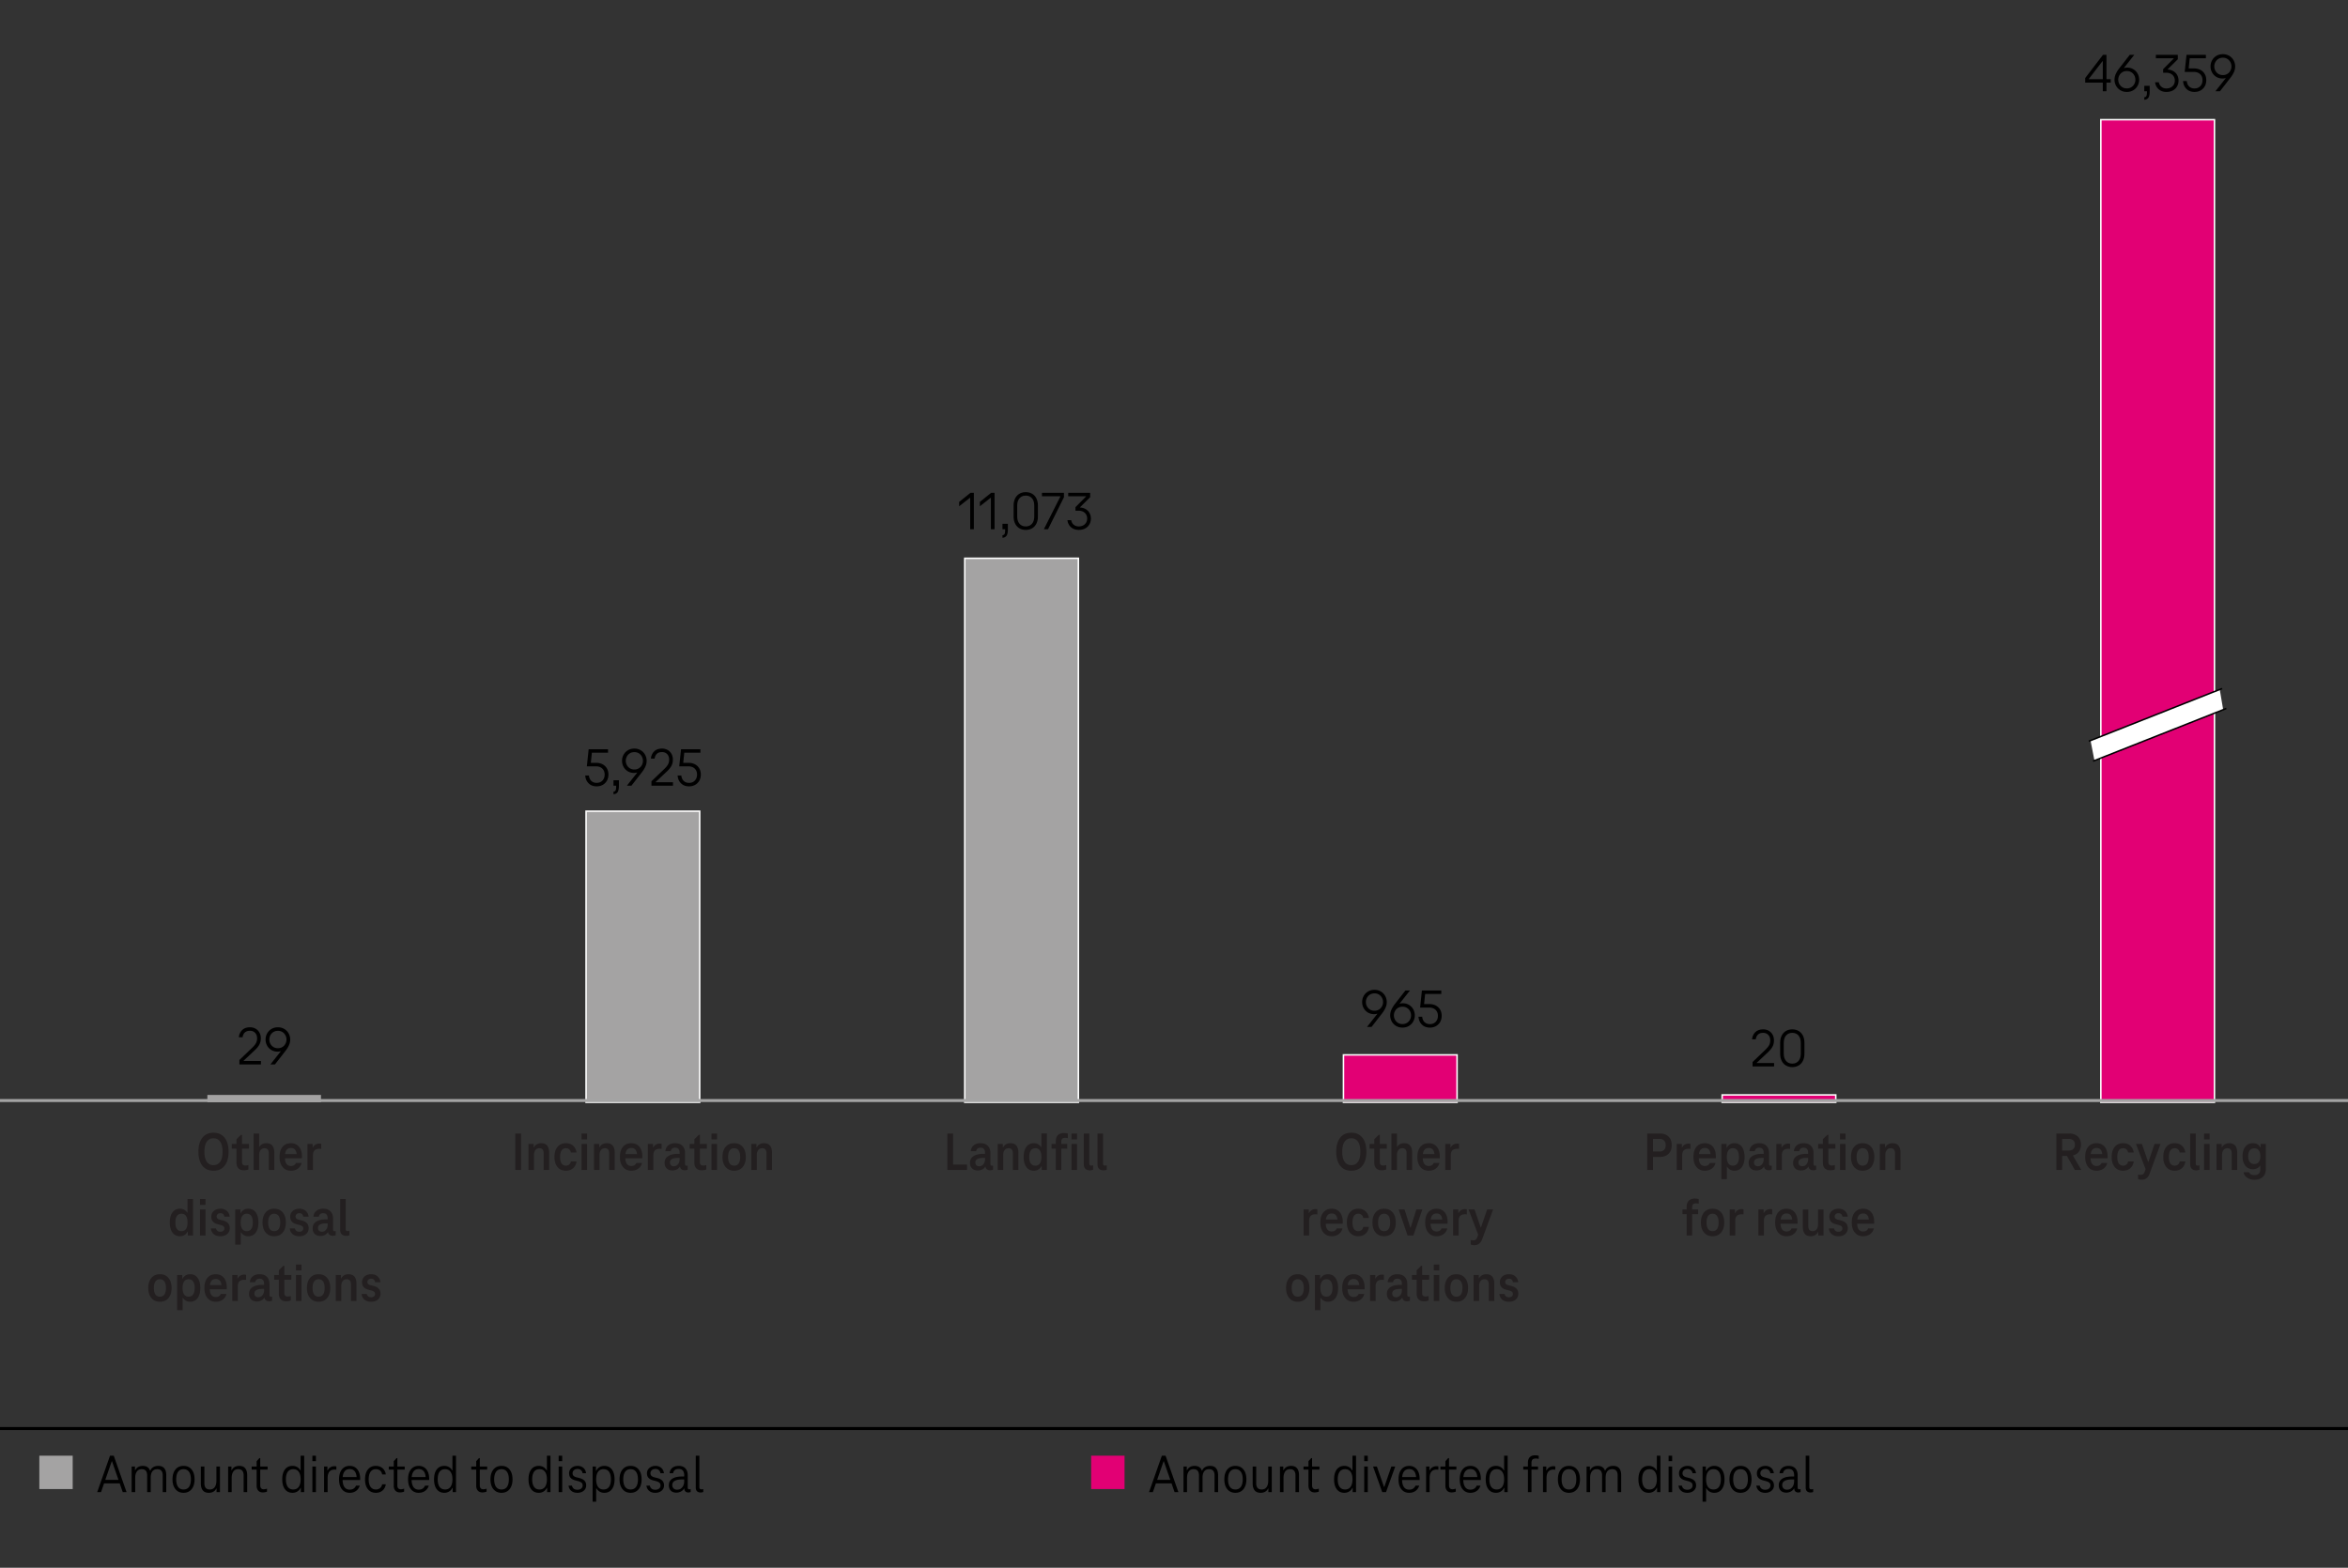<svg xmlns="http://www.w3.org/2000/svg" width="774" height="516.945" viewBox="0 0 774 516.945"><rect x="0" y="0" width="774" height="516.945" fill="#333333" stroke="none"/><g data-name="grafiken"><path fill="none" stroke="#000" stroke-linejoin="round" d="M-18.553 471.05h803.492"/><path fill="#e20074" d="M359.693 479.999h11v11h-11z"/><path fill="#a4a3a3" d="M12.966 479.999h11v11h-11z"/><g fill="none"><path d="M-2.191 375.111c-.78 0-1.482-.171-2.106-.513s-1.112-.849-1.467-1.521c-.354-.672-.531-1.494-.531-2.466v-3.528c0-.972.178-1.794.531-2.466.354-.672.843-1.179 1.467-1.521.624-.342 1.326-.513 2.106-.513.792 0 1.497.171 2.115.513.617.342 1.106.849 1.467 1.521.36.672.54 1.494.54 2.466v3.528c0 .972-.18 1.794-.54 2.466-.36.673-.85 1.18-1.467 1.521-.618.342-1.323.513-2.115.513zm0-1.764c.695 0 1.251-.231 1.665-.693s.621-1.148.621-2.061v-3.492c0-.912-.207-1.599-.621-2.061s-.97-.693-1.665-.693c-.684 0-1.236.231-1.656.693s-.63 1.149-.63 2.061v3.492c0 .912.21 1.599.63 2.061s.973.693 1.656.693zM7.908 375.111c-.78 0-1.482-.171-2.106-.513s-1.112-.849-1.467-1.521c-.354-.672-.531-1.494-.531-2.466v-3.528c0-.972.178-1.794.531-2.466.354-.672.843-1.179 1.467-1.521.624-.342 1.326-.513 2.106-.513.792 0 1.497.171 2.115.513.617.342 1.106.849 1.467 1.521.36.672.54 1.494.54 2.466v3.528c0 .972-.18 1.794-.54 2.466-.36.673-.85 1.18-1.467 1.521-.618.342-1.323.513-2.115.513zm0-1.764c.695 0 1.251-.231 1.665-.693s.621-1.148.621-2.061v-3.492c0-.912-.207-1.599-.621-2.061s-.97-.693-1.665-.693c-.684 0-1.236.231-1.656.693s-.63 1.149-.63 2.061v3.492c0 .912.21 1.599.63 2.061s.973.693 1.656.693zM.042 328.826c-1.128 0-2.043-.333-2.745-.999s-1.102-1.551-1.197-2.655h1.908c.072.6.288 1.065.648 1.395.359.33.821.495 1.386.495.624 0 1.131-.204 1.521-.612.391-.408.585-.942.585-1.602 0-.672-.21-1.206-.63-1.602s-.996-.594-1.728-.594h-3.204l.647-6.102h6.679v1.728h-5.04l-.271 2.61h1.332c.828 0 1.551.165 2.169.495s1.099.792 1.44 1.386c.342.594.513 1.293.513 2.097 0 .756-.168 1.434-.504 2.034s-.807 1.071-1.413 1.413c-.605.342-1.305.513-2.097.513zM5.153 316.55h7.398v2.196l-4.896 9.828H5.586l5.13-10.188v-.108H5.154v-1.728zM.347 270.264h1.656v12.024H.167v-9.504H.059l-3.294 2.664v-2.196l3.582-2.988zM11.041 277.968h1.35v1.728h-1.35v2.592H9.205v-2.592H3.732v-2.214l5.58-7.218h1.729v7.704zm-5.527 0h3.69v-4.644h-.108l-3.582 4.554v.09zM-1.812 223.979h7.398v2.196L.69 236.003h-2.069l5.13-10.188v-.108h-5.563v-1.728zM10.013 223.979h1.656v12.024H9.833v-9.504h-.108l-3.294 2.664v-2.196l3.582-2.988z"/><g><path d="M-4.603 189.716v-2.142l4.158-3.96c.396-.384.705-.762.927-1.134s.333-.816.333-1.332c0-.552-.171-1.014-.513-1.386-.342-.372-.783-.558-1.323-.558-.564 0-1.011.147-1.341.441s-.531.717-.604 1.269h-1.89c.084-1.02.459-1.854 1.125-2.502.666-.648 1.569-.972 2.709-.972.72 0 1.365.159 1.936.477a3.355 3.355 0 011.322 1.314c.312.558.469 1.197.469 1.917 0 .78-.159 1.461-.478 2.043S1.45 184.34.85 184.892l-3.276 3.006v.09h5.113v1.728h-7.29zM5.334 189.716l4.933-6.318 1.079-1.188a3.399 3.399 0 01-.485 1.701c-.312.522-.724.927-1.233 1.215s-1.041.432-1.593.432c-.78 0-1.476-.183-2.088-.549-.612-.366-1.083-.861-1.413-1.485s-.495-1.296-.495-2.016.174-1.392.522-2.016c.348-.624.84-1.122 1.476-1.494s1.368-.558 2.196-.558c.804 0 1.523.186 2.16.558a3.909 3.909 0 011.476 1.503c.348.63.522 1.299.522 2.007 0 .72-.142 1.41-.424 2.07a9.262 9.262 0 01-1.179 1.98l-3.204 4.158h-2.25zm2.898-10.512c-.468 0-.873.105-1.215.315-.343.21-.609.492-.802.846a2.371 2.371 0 00-.288 1.143c0 .42.097.807.288 1.161.192.354.459.636.802.846.342.21.747.315 1.215.315.443 0 .843-.104 1.196-.315.354-.209.627-.492.819-.846s.288-.741.288-1.161a2.36 2.36 0 00-.288-1.143 2.175 2.175 0 00-.819-.846 2.3 2.3 0 00-1.196-.315zm.63 5.724l.072.504-.396.126-.054-.504.378-.126z"/></g><g><path d="M-5.233 140.209c0-.684.159-1.284.478-1.8.317-.516.783-.882 1.395-1.098v-.09c-.552-.228-.972-.594-1.26-1.098s-.432-1.062-.432-1.674.158-1.17.477-1.674c.318-.504.768-.9 1.351-1.188.581-.288 1.244-.432 1.988-.432.756 0 1.425.144 2.008.432.581.288 1.031.684 1.35 1.188.317.504.477 1.062.477 1.674s-.146 1.17-.44 1.674-.711.87-1.251 1.098v.09c.6.216 1.062.583 1.386 1.098.324.516.486 1.116.486 1.8 0 .672-.165 1.269-.495 1.791s-.795.933-1.396 1.233c-.6.3-1.308.45-2.124.45-.804 0-1.509-.15-2.114-.45-.606-.3-1.071-.711-1.396-1.233s-.486-1.119-.486-1.791zm1.891-.18c0 .588.2 1.05.603 1.386.402.336.903.504 1.503.504.612 0 1.116-.167 1.513-.504.396-.336.594-.798.594-1.386s-.198-1.047-.594-1.377c-.396-.33-.9-.495-1.513-.495s-1.115.165-1.512.495c-.396.33-.594.789-.594 1.377zm.162-5.364c0 .54.183.969.549 1.287s.831.477 1.395.477c.576 0 1.047-.159 1.413-.477s.549-.747.549-1.287c0-.528-.183-.951-.549-1.269-.366-.318-.837-.477-1.413-.477-.563 0-1.028.159-1.395.477-.366.318-.549.741-.549 1.269zM11.202 131.407l-4.932 6.318-1.099 1.188a3.36 3.36 0 01.495-1.701c.318-.522.729-.927 1.233-1.215s1.038-.432 1.602-.432c.78 0 1.474.183 2.079.549.606.366 1.077.861 1.413 1.485s.504 1.296.504 2.016a4.028 4.028 0 01-2.015 3.51c-.637.372-1.362.558-2.178.558s-1.542-.186-2.179-.558c-.636-.372-1.125-.873-1.467-1.503s-.513-1.299-.513-2.007c0-.72.138-1.41.414-2.07.275-.66.666-1.32 1.17-1.98l3.222-4.158h2.25zm-2.898 10.512c.455 0 .857-.104 1.206-.315.348-.209.617-.492.81-.846.191-.354.288-.735.288-1.143 0-.42-.097-.807-.288-1.161a2.194 2.194 0 00-.81-.846c-.349-.209-.751-.315-1.206-.315s-.858.105-1.206.315c-.349.21-.618.492-.811.846a2.407 2.407 0 00-.288 1.161c0 .408.097.789.288 1.143.192.354.462.636.811.846.348.21.749.315 1.206.315zm-.648-5.724l-.054-.504.396-.126.055.504-.396.126z"/></g><g><path d="M1.698 92.825h1.35v1.728h-1.35v2.592H-.138v-2.592h-5.473v-2.214l5.58-7.218h1.729v7.704zm-5.527 0h3.691v-4.644h-.108l-3.582 4.554v.09zM9.005 89.963c.648.096 1.212.303 1.692.621.479.318.849.732 1.106 1.242s.388 1.089.388 1.737c0 .756-.171 1.425-.514 2.007a3.474 3.474 0 01-1.439 1.35c-.618.318-1.329.477-2.133.477-.792 0-1.474-.147-2.043-.441a3.259 3.259 0 01-1.323-1.206 3.764 3.764 0 01-.54-1.701h1.926c.06.492.272.879.639 1.161.366.282.813.423 1.342.423.432 0 .81-.083 1.134-.252.324-.168.578-.408.765-.72s.279-.672.279-1.08-.093-.768-.279-1.08-.453-.555-.801-.729c-.349-.174-.763-.261-1.242-.261h-1.26v-1.656l3.114-2.916v-.108H4.488v-1.71h7.416v2.16l-2.898 2.61v.072z"/></g><g><path d="M-2.19 51.111c-.78 0-1.482-.171-2.106-.513-.624-.342-1.112-.849-1.467-1.521-.354-.672-.531-1.494-.531-2.466v-3.528c0-.972.178-1.794.531-2.466.354-.672.843-1.179 1.467-1.521.624-.342 1.326-.513 2.106-.513.792 0 1.497.171 2.115.513.617.342 1.106.849 1.467 1.521.36.672.54 1.494.54 2.466v3.528c0 .972-.18 1.794-.54 2.466-.36.672-.85 1.179-1.467 1.521-.618.342-1.323.513-2.115.513zm0-1.764c.695 0 1.251-.23 1.665-.693.414-.462.621-1.149.621-2.061v-3.492c0-.912-.207-1.599-.621-2.061s-.97-.693-1.665-.693c-.684 0-1.236.231-1.656.693s-.63 1.149-.63 2.061v3.492c0 .912.21 1.599.63 2.061.42.462.973.693 1.656.693zM7.908 51.111c-.78 0-1.482-.171-2.106-.513-.624-.342-1.112-.849-1.467-1.521-.354-.672-.531-1.494-.531-2.466v-3.528c0-.972.178-1.794.531-2.466.354-.672.843-1.179 1.467-1.521.624-.342 1.326-.513 2.106-.513.792 0 1.497.171 2.115.513.617.342 1.106.849 1.467 1.521.36.672.54 1.494.54 2.466v3.528c0 .972-.18 1.794-.54 2.466-.36.672-.85 1.179-1.467 1.521-.618.342-1.323.513-2.115.513zm0-1.764c.695 0 1.251-.23 1.665-.693.414-.462.621-1.149.621-2.061v-3.492c0-.912-.207-1.599-.621-2.061s-.97-.693-1.665-.693c-.684 0-1.236.231-1.656.693s-.63 1.149-.63 2.061v3.492c0 .912.21 1.599.63 2.061.42.462.973.693 1.656.693z"/></g></g><path fill="#e20074" stroke="#fff" stroke-miterlimit="10" stroke-width=".5" d="M692.527 39.469h37.45v324h-37.45zM567.694 361.039h37.45v2.43h-37.45zM442.86 347.836h37.45v15.633h-37.45z"/><path fill="#a4a3a3" stroke="#fff" stroke-miterlimit="10" stroke-width=".5" d="M318.027 184.086h37.45v179.383h-37.45zM193.194 267.484h37.45v95.985h-37.45z"/><path fill="#a4a3a3" d="M68.36 361.039h37.45v2.43H68.36z"/><path fill="none" stroke="#a4a4a4" stroke-linejoin="round" d="M-1.876 362.888H774"/><path fill="#fff" fill-rule="evenodd" d="M689.128 244.188l42.595-16.844 1.128 6.671-42.431 16.778-1.292-6.605z"/><path fill="none" stroke="#000" stroke-linejoin="round" stroke-width=".5" d="M688.563 244.411l43.94-17.375M689.96 250.975l43.939-17.375"/></g><g data-name="en"><g fill="#231f20"><path d="M70.376 386.035c-1.584 0-2.808-.555-3.672-1.665-.863-1.11-1.296-2.643-1.296-4.599s.433-3.489 1.296-4.599c.864-1.11 2.088-1.665 3.672-1.665s2.809.555 3.672 1.665c.864 1.11 1.297 2.643 1.297 4.599s-.433 3.489-1.297 4.599c-.863 1.11-2.088 1.665-3.672 1.665zm0-1.836c.961 0 1.698-.378 2.215-1.134.516-.756.773-1.854.773-3.294s-.258-2.538-.773-3.294c-.517-.756-1.254-1.134-2.215-1.134s-1.697.378-2.214 1.134c-.517.756-.774 1.854-.774 3.294s.258 2.538.774 3.294c.517.756 1.254 1.134 2.214 1.134zM80.349 385.891c-.744 0-1.33-.216-1.756-.648s-.639-1.044-.639-1.836v-4.644h-1.548v-1.548h1.548v-1.566l1.458-1.44h.36v3.006h2.304v1.548h-2.304v4.428c0 .372.092.654.279.846.186.192.452.288.801.288.287 0 .636-.054 1.043-.162v1.44c-.432.192-.947.288-1.547.288zM87.783 376.964c.899 0 1.565.27 1.998.81.432.54.647 1.32.647 2.34v5.67H88.61v-5.49c0-1.116-.474-1.674-1.422-1.674-.552 0-.983.201-1.296.603-.312.402-.468.951-.468 1.647v4.914h-1.818V373.76h1.818v4.392h.09c.204-.372.504-.663.899-.873.396-.21.853-.315 1.369-.315zM95.882 386.035c-1.129 0-2.031-.402-2.709-1.206-.678-.804-1.018-1.914-1.018-3.33 0-1.44.334-2.556 1-3.348s1.586-1.188 2.763-1.188c.731 0 1.37.174 1.917.522.546.348.966.849 1.26 1.503.294.654.441 1.419.441 2.295v.333c0 .102-.006.201-.019.297h-6.103v-1.386h4.896l-.504.684c.012-.924-.146-1.602-.477-2.034s-.801-.648-1.413-.648c-.66 0-1.158.234-1.494.702-.336.468-.504 1.224-.504 2.268s.171 1.8.513 2.268c.342.468.825.702 1.449.702.852 0 1.41-.336 1.674-1.008h1.872c-.192.804-.606 1.434-1.242 1.89-.636.456-1.403.684-2.304.684zM105.279 377.09c.252 0 .455.024.611.072v1.674a4.312 4.312 0 00-.611-.036c-.732 0-1.268.18-1.603.54-.337.36-.504.906-.504 1.638v4.806h-1.818v-8.568h1.71v1.152h.09c.217-.42.508-.738.873-.954a2.416 2.416 0 011.252-.324zM63.626 395.36v12.024h-1.709v-1.242h-.271l.576-2.196v.36c0 .612-.111 1.17-.333 1.674a2.778 2.778 0 01-.999 1.206c-.444.3-.96.45-1.548.45-1.068 0-1.896-.405-2.484-1.215s-.882-1.917-.882-3.321c0-1.416.294-2.526.882-3.33.588-.804 1.416-1.206 2.484-1.206.588 0 1.104.147 1.548.441s.78.693 1.008 1.197.343 1.062.343 1.674v.36l-.648-2.394h1.422v3.51l-1.206-1.26v-6.732h1.817zm-3.796 4.859c-.673 0-1.177.249-1.513.747s-.504 1.209-.504 2.133.168 1.632.504 2.124c.336.492.84.738 1.513.738.659 0 1.157-.249 1.493-.747s.505-1.203.505-2.115c0-.924-.169-1.635-.505-2.133s-.834-.747-1.493-.747zM65.931 397.303v-1.944h1.818v1.944h-1.818zm0 10.08v-8.568h1.818v8.568h-1.818zM72.645 407.635c-.912 0-1.642-.228-2.187-.684-.547-.456-.861-1.086-.945-1.89h1.691c.084.36.246.633.486.819s.559.279.954.279.714-.099.954-.297a.946.946 0 00.359-.765c0-.335-.102-.585-.306-.747-.204-.162-.492-.297-.864-.405l-1.115-.306c-.648-.168-1.146-.453-1.494-.855-.349-.402-.522-.945-.522-1.629 0-.48.123-.918.369-1.314.245-.396.6-.708 1.062-.936.463-.228.993-.342 1.594-.342.852 0 1.548.237 2.088.711.539.474.857 1.113.953 1.917h-1.764c-.048-.372-.183-.657-.404-.855-.223-.198-.514-.297-.873-.297-.373 0-.676.103-.909.306a.983.983 0 00-.351.774c0 .276.083.498.252.666.168.168.42.294.756.378l1.098.288c.72.18 1.27.48 1.646.9.379.42.567.96.567 1.62 0 .804-.282 1.449-.846 1.935-.564.486-1.313.729-2.25.729zM77.541 410.407v-11.592h1.71v1.224h.271l-.594 2.196v-.36a4 4 0 01.342-1.674 2.8 2.8 0 01.998-1.197c.438-.294.963-.441 1.576-.441 1.055 0 1.877.405 2.465 1.215s.883 1.917.883 3.321-.295 2.511-.883 3.321-1.41 1.215-2.465 1.215c-.613 0-1.138-.15-1.576-.45a2.857 2.857 0 01-.998-1.197c-.229-.498-.342-1.059-.342-1.683v-.36l.666 2.394h-1.459v-3.51l1.225 1.242v6.336h-1.818zm3.78-4.445c.672 0 1.176-.246 1.512-.738.336-.492.505-1.2.505-2.124 0-.936-.169-1.649-.505-2.142s-.84-.738-1.512-.738c-.647 0-1.14.249-1.476.747s-.504 1.209-.504 2.133.168 1.632.504 2.124c.336.492.828.738 1.476.738zM90.375 407.635c-1.176 0-2.109-.408-2.799-1.224-.69-.816-1.035-1.919-1.035-3.312s.342-2.496 1.025-3.312c.685-.816 1.621-1.224 2.809-1.224 1.199 0 2.143.408 2.826 1.224.684.816 1.025 1.92 1.025 3.312s-.342 2.496-1.025 3.312c-.684.816-1.627 1.224-2.826 1.224zm0-1.673c.672 0 1.173-.246 1.503-.738.33-.492.495-1.2.495-2.124 0-.936-.168-1.649-.504-2.142s-.834-.738-1.494-.738c-.648 0-1.141.249-1.477.747s-.504 1.209-.504 2.133.168 1.632.504 2.124c.336.492.828.738 1.477.738zM98.655 407.635c-.912 0-1.642-.228-2.187-.684-.547-.456-.861-1.086-.945-1.89h1.691c.084.36.246.633.486.819s.559.279.954.279.714-.099.954-.297a.946.946 0 00.359-.765c0-.335-.102-.585-.306-.747-.204-.162-.492-.297-.864-.405l-1.115-.306c-.648-.168-1.146-.453-1.494-.855-.349-.402-.522-.945-.522-1.629 0-.48.123-.918.369-1.314.245-.396.6-.708 1.062-.936.463-.228.993-.342 1.594-.342.852 0 1.548.237 2.088.711.539.474.857 1.113.953 1.917h-1.764c-.048-.372-.183-.657-.404-.855-.223-.198-.514-.297-.873-.297-.373 0-.676.103-.909.306a.983.983 0 00-.351.774c0 .276.083.498.252.666.168.168.42.294.756.378l1.098.288c.72.18 1.27.48 1.646.9.379.42.567.96.567 1.62 0 .804-.282 1.449-.846 1.935-.564.486-1.313.729-2.25.729zM105.638 407.546c-.804 0-1.434-.225-1.89-.675-.456-.45-.685-1.059-.685-1.827 0-.984.394-1.725 1.18-2.223.785-.498 1.856-.747 3.213-.747h.559v-.36c0-.528-.121-.939-.361-1.233s-.623-.441-1.151-.441c-.408 0-.729.103-.963.306-.233.204-.388.486-.459.846h-1.765c.084-.84.414-1.488.99-1.944.576-.456 1.314-.684 2.215-.684 1.055 0 1.865.294 2.43.882.563.588.846 1.38.846 2.376v3.618c0 .18.042.315.126.405s.198.135.343.135c.131 0 .264-.018.396-.054v1.368c-.12.048-.268.093-.441.135s-.345.063-.513.063c-.444 0-.816-.12-1.116-.36-.3-.24-.45-.612-.45-1.116v-.576l.631.882h-1.207l.937-1.836v.216c0 .6-.129 1.116-.388 1.548-.258.432-.6.756-1.025.972a3.16 3.16 0 01-1.449.324zm.432-1.387c.588 0 1.06-.222 1.414-.666.354-.444.531-.984.531-1.62v-.468h-.559c-1.752 0-2.628.498-2.628 1.494 0 .396.114.705.342.927.228.222.528.333.899.333zM113.955 405.259c0 .216.051.384.152.504.102.12.243.18.424.18.227 0 .449-.03.666-.09v1.458a2.886 2.886 0 01-1.062.198c-.637 0-1.129-.171-1.477-.513-.348-.342-.521-.831-.521-1.467v-10.17h1.818v9.9zM52.71 429.236c-1.177 0-2.109-.408-2.799-1.224-.691-.816-1.035-1.919-1.035-3.312s.342-2.496 1.025-3.312c.684-.816 1.62-1.224 2.809-1.224 1.199 0 2.142.408 2.826 1.224.684.816 1.025 1.92 1.025 3.312s-.342 2.496-1.025 3.312c-.685.816-1.627 1.224-2.826 1.224zm0-1.674c.672 0 1.172-.246 1.502-.738.33-.492.496-1.2.496-2.124 0-.936-.169-1.649-.504-2.142-.337-.492-.835-.738-1.494-.738-.648 0-1.141.249-1.477.747s-.504 1.209-.504 2.133.168 1.632.504 2.124c.336.492.828.738 1.477.738zM58.38 432.007v-11.592h1.709v1.224h.271l-.594 2.196v-.36c0-.612.114-1.17.342-1.674s.562-.903.999-1.197.963-.441 1.575-.441c1.056 0 1.878.405 2.466 1.215s.882 1.917.882 3.321-.294 2.511-.882 3.321-1.41 1.215-2.466 1.215c-.612 0-1.138-.15-1.575-.45a2.866 2.866 0 01-.999-1.197c-.228-.498-.342-1.059-.342-1.683v-.36l.666 2.394h-1.458v-3.51l1.225 1.242v6.336h-1.818zm3.78-4.445c.672 0 1.176-.246 1.512-.738.336-.492.505-1.2.505-2.124 0-.936-.169-1.649-.505-2.142s-.84-.738-1.512-.738c-.647 0-1.14.249-1.476.747s-.504 1.209-.504 2.133.168 1.632.504 2.124c.336.492.828.738 1.476.738zM71.106 429.236c-1.128 0-2.031-.402-2.709-1.206-.679-.804-1.017-1.914-1.017-3.33 0-1.44.332-2.556.998-3.348s1.588-1.188 2.764-1.188c.731 0 1.371.174 1.917.522s.966.849 1.26 1.503c.294.654.44 1.419.44 2.295v.333c0 .102-.006.201-.018.297h-6.102v-1.386h4.896l-.504.684c.012-.924-.147-1.602-.478-2.034s-.801-.648-1.412-.648c-.66 0-1.158.234-1.494.702-.336.468-.504 1.224-.504 2.268s.171 1.8.513 2.268c.343.468.825.702 1.449.702.853 0 1.409-.336 1.674-1.008h1.872c-.191.804-.605 1.434-1.242 1.89-.637.456-1.404.684-2.304.684zM80.501 420.29c.252 0 .456.024.612.072v1.674a4.328 4.328 0 00-.612-.036c-.732 0-1.266.18-1.602.54-.336.36-.504.906-.504 1.638v4.806h-1.818v-8.568h1.71v1.152h.091c.215-.42.506-.738.873-.954a2.408 2.408 0 011.25-.324zM84.677 429.146c-.804 0-1.434-.225-1.89-.675-.456-.45-.685-1.059-.685-1.827 0-.984.394-1.725 1.18-2.223.785-.498 1.856-.747 3.213-.747h.559v-.36c0-.528-.121-.939-.361-1.233s-.623-.441-1.151-.441c-.408 0-.729.103-.963.306-.233.204-.388.486-.459.846h-1.765c.084-.84.414-1.488.99-1.944.576-.456 1.314-.684 2.215-.684 1.055 0 1.865.294 2.43.882.563.588.846 1.38.846 2.376v3.618c0 .18.042.315.126.405s.198.135.343.135c.131 0 .264-.018.396-.054v1.368c-.12.048-.268.093-.441.135s-.345.063-.513.063c-.444 0-.816-.12-1.116-.36-.3-.24-.45-.612-.45-1.116v-.576l.631.882h-1.207l.937-1.836v.216c0 .6-.129 1.116-.388 1.548-.258.432-.6.756-1.025.972a3.16 3.16 0 01-1.449.324zm.432-1.387c.588 0 1.06-.222 1.414-.666.354-.444.531-.984.531-1.62v-.468h-.559c-1.752 0-2.628.498-2.628 1.494 0 .396.114.705.342.927.228.222.528.333.899.333zM94.308 429.091c-.744 0-1.33-.216-1.756-.648s-.639-1.044-.639-1.836v-4.644h-1.548v-1.548h1.548v-1.566l1.458-1.44h.36v3.006h2.304v1.548h-2.304v4.428c0 .372.092.654.279.846.186.192.452.288.801.288.287 0 .636-.054 1.043-.162v1.44c-.432.192-.947.288-1.547.288zM97.565 418.903v-1.944h1.818v1.944h-1.818zm0 10.081v-8.568h1.818v8.568h-1.818zM105.017 429.236c-1.176 0-2.109-.408-2.799-1.224-.69-.816-1.035-1.919-1.035-3.312s.342-2.496 1.025-3.312c.685-.816 1.621-1.224 2.809-1.224 1.199 0 2.143.408 2.826 1.224.684.816 1.025 1.92 1.025 3.312s-.342 2.496-1.025 3.312c-.684.816-1.627 1.224-2.826 1.224zm0-1.674c.672 0 1.173-.246 1.503-.738.33-.492.495-1.2.495-2.124 0-.936-.168-1.649-.504-2.142s-.834-.738-1.494-.738c-.648 0-1.141.249-1.477.747s-.504 1.209-.504 2.133.168 1.632.504 2.124c.336.492.828.738 1.477.738zM114.863 420.164c.9 0 1.566.27 1.998.81.432.54.648 1.32.648 2.34v5.67h-1.818v-5.49c0-1.116-.475-1.674-1.422-1.674-.552 0-.984.201-1.296.603-.312.402-.468.951-.468 1.647v4.914h-1.818v-8.568h1.71v1.116h.091c.227-.444.549-.783.963-1.017a2.82 2.82 0 011.412-.351zM122.334 429.236c-.912 0-1.641-.228-2.188-.684-.546-.456-.861-1.086-.945-1.89h1.692c.084.36.246.633.486.819.239.186.558.279.954.279s.713-.099.953-.297a.948.948 0 00.361-.765c0-.335-.103-.585-.307-.747-.204-.162-.492-.297-.864-.405l-1.116-.306c-.647-.168-1.146-.453-1.494-.855-.348-.402-.521-.945-.521-1.629 0-.48.123-.918.369-1.314s.6-.708 1.062-.936c.461-.228.992-.342 1.592-.342.853 0 1.549.237 2.089.711s.857 1.113.954 1.917h-1.764c-.049-.372-.184-.657-.406-.855-.222-.198-.512-.297-.873-.297-.371 0-.674.103-.908.306a.983.983 0 00-.352.774c0 .276.084.498.252.666.168.168.42.294.756.378l1.099.288c.72.18 1.269.48 1.647.9.377.42.566.96.566 1.62 0 .804-.282 1.449-.846 1.935-.564.486-1.314.729-2.25.729z"/></g><g fill="#231f20"><path d="M169.853 385.783v-12.024h1.908v12.024h-1.908zM178.385 376.964c.899 0 1.565.27 1.998.81.432.54.647 1.32.647 2.34v5.67h-1.818v-5.49c0-1.116-.474-1.674-1.422-1.674-.551 0-.983.201-1.295.603-.312.402-.469.951-.469 1.647v4.914h-1.818v-8.568h1.711v1.116h.09c.228-.444.549-.783.963-1.017a2.821 2.821 0 011.413-.351zM182.777 381.499c0-1.404.334-2.511 1-3.321s1.58-1.215 2.744-1.215c.984 0 1.785.279 2.403.837s.993 1.299 1.125 2.223h-1.854c-.096-.456-.285-.804-.566-1.044-.282-.24-.651-.36-1.107-.36-.624 0-1.095.246-1.412.738-.318.492-.478 1.206-.478 2.142 0 .924.159 1.632.478 2.124.317.492.788.738 1.412.738.456 0 .825-.12 1.107-.36.281-.24.471-.582.566-1.026h1.854c-.132.924-.507 1.665-1.125 2.223s-1.419.837-2.403.837c-1.164 0-2.078-.408-2.744-1.224-.666-.816-1-1.919-1-3.312zM191.705 375.703v-1.944h1.818v1.944h-1.818zm0 10.08v-8.568h1.818v8.568h-1.818zM199.985 376.964c.899 0 1.565.27 1.998.81.432.54.647 1.32.647 2.34v5.67h-1.818v-5.49c0-1.116-.474-1.674-1.422-1.674-.551 0-.983.201-1.295.603-.312.402-.469.951-.469 1.647v4.914h-1.818v-8.568h1.711v1.116h.09c.228-.444.549-.783.963-1.017a2.821 2.821 0 011.413-.351zM208.085 386.035c-1.129 0-2.031-.402-2.709-1.206-.679-.804-1.018-1.914-1.018-3.33 0-1.44.333-2.556.999-3.348s1.587-1.188 2.763-1.188c.732 0 1.371.174 1.918.522.545.348.965.849 1.26 1.503.293.654.44 1.419.44 2.295v.333c0 .102-.006.201-.019.297h-6.102v-1.386h4.896l-.504.684c.012-.924-.147-1.602-.478-2.034s-.801-.648-1.413-.648c-.66 0-1.158.234-1.494.702-.336.468-.504 1.224-.504 2.268s.172 1.8.514 2.268c.342.468.824.702 1.449.702.852 0 1.409-.336 1.674-1.008h1.871c-.191.804-.605 1.434-1.242 1.89-.636.456-1.403.684-2.303.684zM217.481 377.09c.252 0 .456.024.612.072v1.674a4.328 4.328 0 00-.612-.036c-.732 0-1.267.18-1.603.54-.336.36-.504.906-.504 1.638v4.806h-1.818v-8.568h1.711v1.152h.09c.216-.42.507-.738.873-.954a2.412 2.412 0 011.251-.324zM221.657 385.945c-.804 0-1.435-.225-1.89-.675-.457-.45-.685-1.059-.685-1.827 0-.984.394-1.725 1.179-2.223.786-.498 1.857-.747 3.213-.747h.559v-.36c0-.528-.12-.939-.36-1.233s-.624-.441-1.151-.441c-.408 0-.729.103-.963.306-.234.204-.388.486-.459.846h-1.765c.084-.84.414-1.488.99-1.944.575-.456 1.313-.684 2.214-.684 1.056 0 1.865.294 2.43.882s.846 1.38.846 2.376v3.618c0 .18.043.315.127.405s.197.135.342.135a1.5 1.5 0 00.396-.054v1.368c-.121.048-.268.093-.441.135s-.346.063-.514.063c-.443 0-.816-.12-1.115-.36-.301-.24-.45-.612-.45-1.116v-.576l.63.882h-1.206l.937-1.836v.216c0 .6-.129 1.116-.388 1.548a2.501 2.501 0 01-1.026.972 3.155 3.155 0 01-1.448.324zm.431-1.386c.588 0 1.06-.222 1.413-.666.354-.444.531-.984.531-1.62v-.468h-.559c-1.752 0-2.627.498-2.627 1.494 0 .396.113.705.342.927.228.222.527.333.899.333zM231.287 385.891c-.744 0-1.329-.216-1.755-.648-.427-.432-.64-1.044-.64-1.836v-4.644h-1.547v-1.548h1.547v-1.566l1.459-1.44h.359v3.006h2.305v1.548h-2.305v4.428c0 .372.093.654.279.846.186.192.453.288.801.288.288 0 .637-.054 1.044-.162v1.44c-.432.192-.948.288-1.548.288zM234.544 375.703v-1.944h1.818v1.944h-1.818zm0 10.08v-8.568h1.818v8.568h-1.818zM241.997 386.035c-1.177 0-2.108-.408-2.799-1.224-.69-.816-1.035-1.919-1.035-3.312s.342-2.496 1.026-3.312c.684-.816 1.619-1.224 2.808-1.224 1.2 0 2.142.408 2.826 1.224.684.816 1.026 1.92 1.026 3.312s-.343 2.496-1.026 3.312c-.685.816-1.626 1.224-2.826 1.224zm0-1.674c.672 0 1.173-.246 1.503-.738.33-.492.495-1.2.495-2.124 0-.936-.169-1.649-.504-2.142-.337-.492-.835-.738-1.494-.738-.647 0-1.14.249-1.476.747s-.504 1.209-.504 2.133.168 1.632.504 2.124c.336.492.828.738 1.476.738zM251.842 376.964c.899 0 1.565.27 1.998.81.432.54.647 1.32.647 2.34v5.67h-1.818v-5.49c0-1.116-.474-1.674-1.422-1.674-.551 0-.983.201-1.295.603-.312.402-.469.951-.469 1.647v4.914h-1.818v-8.568h1.711v1.116h.09c.228-.444.549-.783.963-1.017a2.821 2.821 0 011.413-.351z"/></g><g fill="#231f20"><path d="M312.283 385.783v-12.024h1.908v10.242h4.59v1.782h-6.498zM322.328 385.945c-.805 0-1.435-.225-1.891-.675-.455-.45-.684-1.059-.684-1.827 0-.984.393-1.725 1.18-2.223.785-.498 1.855-.747 3.213-.747h.558v-.36c0-.528-.12-.939-.36-1.233s-.624-.441-1.152-.441c-.408 0-.729.103-.963.306-.233.204-.387.486-.459.846h-1.764c.084-.84.414-1.488.99-1.944.576-.456 1.314-.684 2.214-.684 1.056 0 1.866.294 2.43.882s.847 1.38.847 2.376v3.618c0 .18.041.315.125.405s.199.135.343.135a1.5 1.5 0 00.396-.054v1.368c-.119.048-.268.093-.441.135s-.344.063-.512.063c-.445 0-.816-.12-1.117-.36-.299-.24-.449-.612-.449-1.116v-.576l.63.882h-1.206l.936-1.836v.216c0 .6-.129 1.116-.387 1.548-.258.432-.6.756-1.025.972-.427.216-.91.324-1.449.324zm.431-1.386c.588 0 1.059-.222 1.413-.666.354-.444.531-.984.531-1.62v-.468h-.558c-1.753 0-2.629.498-2.629 1.494 0 .396.114.705.342.927.229.222.528.333.9.333zM333.055 376.964c.899 0 1.565.27 1.998.81.432.54.647 1.32.647 2.34v5.67h-1.818v-5.49c0-1.116-.474-1.674-1.422-1.674-.551 0-.983.201-1.295.603-.312.402-.469.951-.469 1.647v4.914h-1.818v-8.568h1.711v1.116h.09c.228-.444.549-.783.963-1.017a2.821 2.821 0 011.413-.351zM345.097 373.759v12.024h-1.71v-1.242h-.271l.576-2.196v.36c0 .612-.111 1.17-.332 1.674a2.78 2.78 0 01-1 1.206c-.443.3-.96.45-1.548.45-1.067 0-1.896-.405-2.483-1.215s-.883-1.917-.883-3.321c0-1.416.295-2.526.883-3.33.588-.804 1.416-1.206 2.483-1.206.588 0 1.104.147 1.548.441.444.294.78.693 1.008 1.197a4 4 0 01.343 1.674v.36l-.648-2.394h1.423v3.51l-1.207-1.26v-6.732h1.818zm-3.798 4.86c-.673 0-1.177.249-1.513.747s-.504 1.209-.504 2.133.168 1.632.504 2.124c.336.492.84.738 1.513.738.659 0 1.157-.249 1.493-.747s.505-1.203.505-2.115c0-.924-.169-1.635-.505-2.133s-.834-.747-1.493-.747zM350.75 373.615c.479 0 .899.06 1.26.18v1.494a3.978 3.978 0 00-.846-.09c-.504 0-.85.108-1.035.324-.187.216-.279.528-.279.936v.756h1.962v1.548h-1.962v7.02h-1.818v-7.02h-1.386v-1.548h1.386v-.846c0-.912.234-1.599.702-2.061.468-.462 1.14-.693 2.017-.693zM353.214 375.703v-1.944h1.818v1.944h-1.818zm0 10.08v-8.568h1.818v8.568h-1.818zM359.084 383.659c0 .216.051.384.152.504.102.12.243.18.424.18.227 0 .449-.03.666-.09v1.458a2.886 2.886 0 01-1.062.198c-.637 0-1.129-.171-1.477-.513-.348-.342-.521-.831-.521-1.467v-10.17h1.818v9.9zM363.601 383.659c0 .216.051.384.152.504.102.12.243.18.424.18.227 0 .449-.03.666-.09v1.458a2.886 2.886 0 01-1.062.198c-.637 0-1.129-.171-1.477-.513-.348-.342-.521-.831-.521-1.467v-10.17h1.818v9.9z"/></g><g fill="#231f20"><path d="M445.447 386.035c-1.584 0-2.808-.555-3.672-1.665-.863-1.11-1.296-2.643-1.296-4.599s.433-3.489 1.296-4.599c.864-1.11 2.088-1.665 3.672-1.665s2.809.555 3.672 1.665c.864 1.11 1.297 2.643 1.297 4.599s-.433 3.489-1.297 4.599c-.863 1.11-2.088 1.665-3.672 1.665zm0-1.836c.961 0 1.698-.378 2.215-1.134.516-.756.773-1.854.773-3.294s-.258-2.538-.773-3.294c-.517-.756-1.254-1.134-2.215-1.134s-1.697.378-2.214 1.134c-.517.756-.774 1.854-.774 3.294s.258 2.538.774 3.294c.517.756 1.254 1.134 2.214 1.134zM455.419 385.891c-.744 0-1.33-.216-1.756-.648s-.639-1.044-.639-1.836v-4.644h-1.548v-1.548h1.548v-1.566l1.458-1.44h.36v3.006h2.304v1.548h-2.304v4.428c0 .372.092.654.279.846.186.192.452.288.801.288.287 0 .636-.054 1.043-.162v1.44c-.432.192-.947.288-1.547.288zM462.853 376.964c.899 0 1.565.27 1.998.81.432.54.647 1.32.647 2.34v5.67h-1.818v-5.49c0-1.116-.474-1.674-1.422-1.674-.552 0-.983.201-1.296.603-.312.402-.468.951-.468 1.647v4.914h-1.818V373.76h1.818v4.392h.09c.204-.372.504-.663.899-.873.396-.21.853-.315 1.369-.315zM470.953 386.035c-1.129 0-2.031-.402-2.709-1.206-.678-.804-1.018-1.914-1.018-3.33 0-1.44.334-2.556 1-3.348s1.586-1.188 2.763-1.188c.731 0 1.37.174 1.917.522.546.348.966.849 1.26 1.503.294.654.441 1.419.441 2.295v.333c0 .102-.006.201-.019.297h-6.103v-1.386h4.896l-.504.684c.012-.924-.146-1.602-.477-2.034s-.801-.648-1.413-.648c-.66 0-1.158.234-1.494.702-.336.468-.504 1.224-.504 2.268s.171 1.8.513 2.268c.342.468.825.702 1.449.702.852 0 1.41-.336 1.674-1.008h1.872c-.192.804-.606 1.434-1.242 1.89-.636.456-1.403.684-2.304.684zM480.349 377.09c.252 0 .455.024.611.072v1.674a4.312 4.312 0 00-.611-.036c-.732 0-1.268.18-1.603.54-.337.36-.504.906-.504 1.638v4.806h-1.818v-8.568h1.71v1.152h.09c.217-.42.508-.738.873-.954a2.416 2.416 0 011.252-.324zM433.648 398.69c.252 0 .456.024.612.072v1.674a4.328 4.328 0 00-.612-.036c-.732 0-1.266.18-1.602.54-.336.36-.504.906-.504 1.638v4.806h-1.818v-8.568h1.71v1.152h.091c.215-.42.506-.738.873-.954a2.408 2.408 0 011.25-.324zM438.976 407.635c-1.128 0-2.031-.402-2.709-1.206-.678-.804-1.017-1.914-1.017-3.33 0-1.44.333-2.556.999-3.348s1.587-1.188 2.764-1.188c.73 0 1.37.174 1.916.522.547.348.967.849 1.26 1.503.295.654.441 1.419.441 2.295v.333c0 .102-.006.201-.018.297h-6.103v-1.386h4.896l-.504.684c.012-.924-.146-1.602-.477-2.034s-.801-.648-1.412-.648c-.66 0-1.158.234-1.494.702-.336.468-.504 1.224-.504 2.268s.17 1.8.512 2.268c.343.468.826.702 1.449.702.853 0 1.41-.336 1.674-1.008h1.873c-.192.804-.606 1.434-1.242 1.89-.637.456-1.404.684-2.305.684zM443.98 403.099c0-1.404.334-2.511 1-3.321s1.58-1.215 2.744-1.215c.984 0 1.785.279 2.403.837s.993 1.299 1.125 2.223h-1.854c-.096-.456-.285-.804-.566-1.044-.282-.24-.651-.36-1.107-.36-.624 0-1.095.246-1.412.738-.318.492-.478 1.206-.478 2.142 0 .924.159 1.632.478 2.124.317.492.788.738 1.412.738.456 0 .825-.12 1.107-.36.281-.24.471-.582.566-1.026h1.854c-.132.924-.507 1.665-1.125 2.223s-1.419.837-2.403.837c-1.164 0-2.078-.408-2.744-1.224-.666-.816-1-1.919-1-3.312zM456.255 407.635c-1.176 0-2.108-.408-2.799-1.224-.689-.816-1.035-1.919-1.035-3.312s.342-2.496 1.026-3.312c.685-.816 1.62-1.224 2.808-1.224 1.2 0 2.143.408 2.826 1.224.684.816 1.026 1.92 1.026 3.312s-.343 2.496-1.026 3.312c-.684.816-1.626 1.224-2.826 1.224zm0-1.673c.672 0 1.174-.246 1.504-.738.33-.492.494-1.2.494-2.124 0-.936-.168-1.649-.504-2.142s-.834-.738-1.494-.738c-.647 0-1.14.249-1.476.747s-.504 1.209-.504 2.133.168 1.632.504 2.124c.336.492.828.738 1.476.738zM466.894 398.816h1.962l-2.935 8.568h-1.926l-2.934-8.568h1.943l1.891 5.994h.107l1.891-5.994zM473.536 407.635c-1.128 0-2.031-.402-2.709-1.206-.679-.804-1.017-1.914-1.017-3.33 0-1.44.332-2.556.998-3.348s1.588-1.188 2.764-1.188c.731 0 1.371.174 1.917.522s.966.849 1.26 1.503c.294.654.44 1.419.44 2.295v.333c0 .102-.006.201-.018.297h-6.102v-1.386h4.896l-.504.684c.012-.924-.147-1.602-.478-2.034s-.801-.648-1.412-.648c-.66 0-1.158.234-1.494.702-.336.468-.504 1.224-.504 2.268s.171 1.8.513 2.268c.343.468.825.702 1.449.702.853 0 1.409-.336 1.674-1.008h1.872c-.191.804-.605 1.434-1.242 1.89-.637.456-1.404.684-2.304.684zM482.931 398.69c.252 0 .456.024.612.072v1.674a4.328 4.328 0 00-.612-.036c-.732 0-1.266.18-1.602.54-.336.36-.504.906-.504 1.638v4.806h-1.818v-8.568h1.71v1.152h.091c.215-.42.506-.738.873-.954a2.408 2.408 0 011.25-.324zM490.222 398.816h1.961l-3.582 9.774c-.228.636-.558 1.128-.989 1.476-.433.348-.96.522-1.584.522-.492 0-.9-.078-1.224-.234v-1.476c.264.072.563.108.899.108.3 0 .549-.072.747-.216.197-.144.369-.402.514-.774l.467-1.26v.81l-3.33-8.73h1.963l2.033 5.904h.108l2.017-5.904zM427.781 429.236c-1.177 0-2.109-.408-2.799-1.224-.691-.816-1.035-1.919-1.035-3.312s.342-2.496 1.025-3.312c.684-.816 1.62-1.224 2.809-1.224 1.199 0 2.142.408 2.826 1.224.684.816 1.025 1.92 1.025 3.312s-.342 2.496-1.025 3.312c-.685.816-1.627 1.224-2.826 1.224zm0-1.674c.672 0 1.172-.246 1.502-.738.33-.492.496-1.2.496-2.124 0-.936-.169-1.649-.504-2.142-.337-.492-.835-.738-1.494-.738-.648 0-1.141.249-1.477.747s-.504 1.209-.504 2.133.168 1.632.504 2.124c.336.492.828.738 1.477.738zM433.451 432.007v-11.592h1.709v1.224h.271l-.594 2.196v-.36c0-.612.114-1.17.342-1.674s.562-.903.999-1.197.963-.441 1.575-.441c1.056 0 1.878.405 2.466 1.215s.882 1.917.882 3.321-.294 2.511-.882 3.321-1.41 1.215-2.466 1.215c-.612 0-1.138-.15-1.575-.45a2.866 2.866 0 01-.999-1.197c-.228-.498-.342-1.059-.342-1.683v-.36l.666 2.394h-1.458v-3.51l1.225 1.242v6.336h-1.818zm3.779-4.445c.672 0 1.176-.246 1.512-.738.336-.492.505-1.2.505-2.124 0-.936-.169-1.649-.505-2.142s-.84-.738-1.512-.738c-.647 0-1.14.249-1.476.747s-.504 1.209-.504 2.133.168 1.632.504 2.124c.336.492.828.738 1.476.738zM446.176 429.236c-1.128 0-2.031-.402-2.709-1.206-.679-.804-1.017-1.914-1.017-3.33 0-1.44.332-2.556.998-3.348s1.588-1.188 2.764-1.188c.731 0 1.371.174 1.917.522s.966.849 1.26 1.503c.294.654.44 1.419.44 2.295v.333c0 .102-.006.201-.018.297h-6.102v-1.386h4.896l-.504.684c.012-.924-.147-1.602-.478-2.034s-.801-.648-1.412-.648c-.66 0-1.158.234-1.494.702-.336.468-.504 1.224-.504 2.268s.171 1.8.513 2.268c.343.468.825.702 1.449.702.853 0 1.409-.336 1.674-1.008h1.872c-.191.804-.605 1.434-1.242 1.89-.637.456-1.404.684-2.304.684zM455.572 420.29c.252 0 .456.024.612.072v1.674a4.328 4.328 0 00-.612-.036c-.732 0-1.266.18-1.602.54-.336.36-.504.906-.504 1.638v4.806h-1.818v-8.568h1.71v1.152h.091c.215-.42.506-.738.873-.954a2.408 2.408 0 011.25-.324zM459.748 429.146c-.804 0-1.434-.225-1.89-.675-.456-.45-.685-1.059-.685-1.827 0-.984.394-1.725 1.18-2.223.785-.498 1.856-.747 3.213-.747h.559v-.36c0-.528-.121-.939-.361-1.233s-.623-.441-1.151-.441c-.408 0-.729.103-.963.306-.233.204-.388.486-.459.846h-1.765c.084-.84.414-1.488.99-1.944.576-.456 1.314-.684 2.215-.684 1.055 0 1.865.294 2.43.882.563.588.846 1.38.846 2.376v3.618c0 .18.042.315.126.405s.198.135.343.135c.131 0 .264-.018.396-.054v1.368c-.12.048-.268.093-.441.135s-.345.063-.513.063c-.444 0-.816-.12-1.116-.36-.3-.24-.45-.612-.45-1.116v-.576l.631.882h-1.207l.937-1.836v.216c0 .6-.129 1.116-.388 1.548-.258.432-.6.756-1.025.972a3.16 3.16 0 01-1.449.324zm.431-1.387c.588 0 1.06-.222 1.414-.666.354-.444.531-.984.531-1.62v-.468h-.559c-1.752 0-2.628.498-2.628 1.494 0 .396.114.705.342.927.228.222.528.333.899.333zM469.378 429.091c-.744 0-1.33-.216-1.756-.648s-.639-1.044-.639-1.836v-4.644h-1.548v-1.548h1.548v-1.566l1.458-1.44h.36v3.006h2.304v1.548h-2.304v4.428c0 .372.092.654.279.846.186.192.452.288.801.288.287 0 .636-.054 1.043-.162v1.44c-.432.192-.947.288-1.547.288zM472.635 418.903v-1.944h1.818v1.944h-1.818zm0 10.081v-8.568h1.818v8.568h-1.818zM480.087 429.236c-1.176 0-2.109-.408-2.799-1.224-.69-.816-1.035-1.919-1.035-3.312s.342-2.496 1.025-3.312c.685-.816 1.621-1.224 2.809-1.224 1.199 0 2.143.408 2.826 1.224.684.816 1.025 1.92 1.025 3.312s-.342 2.496-1.025 3.312c-.684.816-1.627 1.224-2.826 1.224zm0-1.674c.672 0 1.173-.246 1.503-.738.33-.492.495-1.2.495-2.124 0-.936-.168-1.649-.504-2.142s-.834-.738-1.494-.738c-.648 0-1.141.249-1.477.747s-.504 1.209-.504 2.133.168 1.632.504 2.124c.336.492.828.738 1.477.738zM489.933 420.164c.9 0 1.566.27 1.998.81.432.54.648 1.32.648 2.34v5.67h-1.818v-5.49c0-1.116-.475-1.674-1.422-1.674-.552 0-.984.201-1.296.603-.312.402-.468.951-.468 1.647v4.914h-1.818v-8.568h1.71v1.116h.091c.227-.444.549-.783.963-1.017a2.82 2.82 0 011.412-.351zM497.404 429.236c-.912 0-1.641-.228-2.188-.684-.546-.456-.861-1.086-.945-1.89h1.692c.084.36.246.633.486.819.239.186.558.279.954.279s.713-.099.953-.297a.948.948 0 00.361-.765c0-.335-.103-.585-.307-.747-.204-.162-.492-.297-.864-.405l-1.116-.306c-.647-.168-1.146-.453-1.494-.855-.348-.402-.521-.945-.521-1.629 0-.48.123-.918.369-1.314s.6-.708 1.062-.936c.461-.228.992-.342 1.592-.342.853 0 1.549.237 2.089.711s.857 1.113.954 1.917h-1.764c-.049-.372-.184-.657-.406-.855-.222-.198-.512-.297-.873-.297-.371 0-.674.103-.908.306a.983.983 0 00-.352.774c0 .276.084.498.252.666.168.168.42.294.756.378l1.099.288c.72.18 1.269.48 1.647.9.377.42.566.96.566 1.62 0 .804-.282 1.449-.846 1.935-.564.486-1.314.729-2.25.729z"/></g><g fill="#231f20"><path d="M542.988 385.783v-12.024h4.23c1.14 0 2.066.333 2.781.999.713.666 1.07 1.617 1.07 2.853s-.357 2.19-1.07 2.862c-.715.672-1.642 1.008-2.781 1.008h-3.528v-1.782h3.384c.588 0 1.071-.174 1.449-.522s.566-.87.566-1.566c0-.684-.188-1.2-.566-1.548-.378-.348-.861-.522-1.449-.522h-2.178v10.242h-1.908zM556.632 377.09c.252 0 .455.024.611.072v1.674a4.312 4.312 0 00-.611-.036c-.732 0-1.268.18-1.603.54-.337.36-.504.906-.504 1.638v4.806h-1.818v-8.568h1.71v1.152h.09c.217-.42.508-.738.873-.954a2.416 2.416 0 011.252-.324zM561.96 386.035c-1.129 0-2.031-.402-2.709-1.206-.679-.804-1.018-1.914-1.018-3.33 0-1.44.333-2.556.999-3.348s1.587-1.188 2.763-1.188c.732 0 1.371.174 1.918.522.545.348.965.849 1.26 1.503.293.654.44 1.419.44 2.295v.333c0 .102-.006.201-.019.297h-6.102v-1.386h4.896l-.504.684c.012-.924-.147-1.602-.478-2.034s-.801-.648-1.413-.648c-.66 0-1.158.234-1.494.702-.336.468-.504 1.224-.504 2.268s.172 1.8.514 2.268c.342.468.824.702 1.449.702.852 0 1.409-.336 1.674-1.008h1.871c-.191.804-.605 1.434-1.242 1.89-.636.456-1.403.684-2.303.684zM567.431 388.807v-11.592h1.711v1.224h.27l-.594 2.196v-.36c0-.612.113-1.17.342-1.674s.561-.903.999-1.197.963-.441 1.575-.441c1.056 0 1.878.405 2.466 1.215s.882 1.917.882 3.321-.294 2.511-.882 3.321-1.41 1.215-2.466 1.215c-.612 0-1.137-.15-1.575-.45a2.866 2.866 0 01-.999-1.197c-.229-.498-.342-1.059-.342-1.683v-.36l.666 2.394h-1.458v-3.51l1.224 1.242v6.336h-1.818zm3.781-4.446c.672 0 1.176-.246 1.512-.738.336-.492.504-1.2.504-2.124 0-.936-.168-1.649-.504-2.142s-.84-.738-1.512-.738c-.648 0-1.141.249-1.477.747s-.504 1.209-.504 2.133.168 1.632.504 2.124c.336.492.828.738 1.477.738zM579.005 385.945c-.804 0-1.434-.225-1.89-.675-.456-.45-.685-1.059-.685-1.827 0-.984.394-1.725 1.18-2.223.785-.498 1.856-.747 3.213-.747h.559v-.36c0-.528-.121-.939-.361-1.233s-.623-.441-1.151-.441c-.408 0-.729.103-.963.306-.233.204-.388.486-.459.846h-1.765c.084-.84.414-1.488.99-1.944.576-.456 1.314-.684 2.215-.684 1.055 0 1.865.294 2.43.882.563.588.846 1.38.846 2.376v3.618c0 .18.042.315.126.405s.198.135.343.135c.131 0 .264-.018.396-.054v1.368c-.12.048-.268.093-.441.135s-.345.063-.513.063c-.444 0-.816-.12-1.116-.36-.3-.24-.45-.612-.45-1.116v-.576l.631.882h-1.207l.937-1.836v.216c0 .6-.129 1.116-.388 1.548-.258.432-.6.756-1.025.972a3.16 3.16 0 01-1.449.324zm.432-1.386c.588 0 1.06-.222 1.414-.666.354-.444.531-.984.531-1.62v-.468h-.559c-1.752 0-2.628.498-2.628 1.494 0 .396.114.705.342.927.228.222.528.333.899.333zM589.482 377.09c.252 0 .455.024.611.072v1.674a4.312 4.312 0 00-.611-.036c-.732 0-1.268.18-1.603.54-.337.36-.504.906-.504 1.638v4.806h-1.818v-8.568h1.71v1.152h.09c.217-.42.508-.738.873-.954a2.416 2.416 0 011.252-.324zM593.658 385.945c-.805 0-1.435-.225-1.891-.675-.455-.45-.684-1.059-.684-1.827 0-.984.393-1.725 1.18-2.223.785-.498 1.855-.747 3.213-.747h.558v-.36c0-.528-.12-.939-.36-1.233s-.624-.441-1.152-.441c-.408 0-.729.103-.963.306-.233.204-.387.486-.459.846h-1.764c.084-.84.414-1.488.99-1.944.576-.456 1.314-.684 2.214-.684 1.056 0 1.866.294 2.43.882s.847 1.38.847 2.376v3.618c0 .18.041.315.125.405s.199.135.343.135a1.5 1.5 0 00.396-.054v1.368c-.119.048-.268.093-.441.135s-.344.063-.512.063c-.445 0-.816-.12-1.117-.36-.299-.24-.449-.612-.449-1.116v-.576l.63.882h-1.206l.936-1.836v.216c0 .6-.129 1.116-.387 1.548-.258.432-.6.756-1.025.972-.427.216-.91.324-1.449.324zm.431-1.386c.588 0 1.059-.222 1.413-.666.354-.444.531-.984.531-1.62v-.468h-.558c-1.753 0-2.629.498-2.629 1.494 0 .396.114.705.342.927.229.222.528.333.9.333zM603.287 385.891c-.744 0-1.328-.216-1.754-.648-.427-.432-.64-1.044-.64-1.836v-4.644h-1.548v-1.548h1.548v-1.566l1.458-1.44h.359v3.006h2.305v1.548h-2.305v4.428c0 .372.094.654.279.846.187.192.453.288.801.288a4.19 4.19 0 001.045-.162v1.44c-.432.192-.948.288-1.549.288zM606.544 375.703v-1.944h1.818v1.944h-1.818zm0 10.08v-8.568h1.818v8.568h-1.818zM613.998 386.035c-1.177 0-2.109-.408-2.799-1.224-.691-.816-1.035-1.919-1.035-3.312s.342-2.496 1.025-3.312c.684-.816 1.62-1.224 2.809-1.224 1.199 0 2.142.408 2.826 1.224.684.816 1.025 1.92 1.025 3.312s-.342 2.496-1.025 3.312c-.685.816-1.627 1.224-2.826 1.224zm0-1.674c.672 0 1.172-.246 1.502-.738.33-.492.496-1.2.496-2.124 0-.936-.169-1.649-.504-2.142-.337-.492-.835-.738-1.494-.738-.648 0-1.141.249-1.477.747s-.504 1.209-.504 2.133.168 1.632.504 2.124c.336.492.828.738 1.477.738zM623.843 376.964c.899 0 1.565.27 1.998.81.432.54.647 1.32.647 2.34v5.67h-1.818v-5.49c0-1.116-.474-1.674-1.422-1.674-.552 0-.983.201-1.296.603-.312.402-.468.951-.468 1.647v4.914h-1.818v-8.568h1.71v1.116h.09c.229-.444.549-.783.963-1.017a2.822 2.822 0 011.414-.351zM558.71 395.216c.48 0 .9.06 1.26.18v1.494a3.964 3.964 0 00-.846-.09c-.504 0-.85.108-1.035.324-.186.216-.279.528-.279.936v.756h1.963v1.548h-1.963v7.02h-1.817v-7.02h-1.386v-1.548h1.386v-.846c0-.912.233-1.599.702-2.061.468-.462 1.14-.693 2.016-.693zM564.525 407.635c-1.177 0-2.109-.408-2.799-1.224-.691-.816-1.035-1.919-1.035-3.312s.342-2.496 1.025-3.312c.684-.816 1.62-1.224 2.809-1.224 1.199 0 2.142.408 2.826 1.224.684.816 1.025 1.92 1.025 3.312s-.342 2.496-1.025 3.312c-.685.816-1.627 1.224-2.826 1.224zm0-1.673c.672 0 1.172-.246 1.502-.738.33-.492.496-1.2.496-2.124 0-.936-.169-1.649-.504-2.142-.337-.492-.835-.738-1.494-.738-.648 0-1.141.249-1.477.747s-.504 1.209-.504 2.133.168 1.632.504 2.124c.336.492.828.738 1.477.738zM574.119 398.69c.252 0 .455.024.611.072v1.674a4.312 4.312 0 00-.611-.036c-.732 0-1.267.18-1.602.54-.337.36-.504.906-.504 1.638v4.806h-1.818v-8.568h1.709v1.152h.091c.216-.42.507-.738.873-.954a2.412 2.412 0 011.251-.324zM583.568 398.69c.252 0 .456.024.612.072v1.674a4.328 4.328 0 00-.612-.036c-.732 0-1.266.18-1.602.54-.336.36-.504.906-.504 1.638v4.806h-1.818v-8.568h1.71v1.152h.091c.215-.42.506-.738.873-.954a2.408 2.408 0 011.25-.324zM588.896 407.635c-1.129 0-2.031-.402-2.709-1.206-.678-.804-1.018-1.914-1.018-3.33 0-1.44.334-2.556 1-3.348s1.586-1.188 2.763-1.188c.731 0 1.37.174 1.917.522.546.348.966.849 1.26 1.503.294.654.441 1.419.441 2.295v.333c0 .102-.006.201-.019.297h-6.103v-1.386h4.896l-.504.684c.012-.924-.146-1.602-.477-2.034s-.801-.648-1.413-.648c-.66 0-1.158.234-1.494.702-.336.468-.504 1.224-.504 2.268s.171 1.8.513 2.268c.342.468.825.702 1.449.702.852 0 1.41-.336 1.674-1.008h1.872c-.192.804-.606 1.434-1.242 1.89-.636.456-1.403.684-2.304.684zM596.923 407.635c-.899 0-1.565-.273-1.998-.819-.432-.546-.647-1.323-.647-2.331v-5.67h1.817v5.472c0 1.116.469 1.674 1.404 1.674.564 0 1.006-.201 1.323-.603s.478-.951.478-1.647v-4.896h1.817v8.568h-1.728v-1.134h-.09a2.456 2.456 0 01-.963 1.026 2.77 2.77 0 01-1.414.36zM606.014 407.635c-.912 0-1.642-.228-2.187-.684-.547-.456-.861-1.086-.945-1.89h1.691c.084.36.246.633.486.819s.559.279.954.279.714-.099.954-.297a.946.946 0 00.359-.765c0-.335-.102-.585-.306-.747-.204-.162-.492-.297-.864-.405l-1.115-.306c-.648-.168-1.146-.453-1.494-.855-.349-.402-.522-.945-.522-1.629 0-.48.123-.918.369-1.314.245-.396.6-.708 1.062-.936.463-.228.993-.342 1.594-.342.852 0 1.548.237 2.088.711.539.474.857 1.113.953 1.917h-1.764c-.048-.372-.183-.657-.404-.855-.223-.198-.514-.297-.873-.297-.373 0-.676.103-.909.306a.983.983 0 00-.351.774c0 .276.083.498.252.666.168.168.42.294.756.378l1.098.288c.72.18 1.27.48 1.646.9.379.42.567.96.567 1.62 0 .804-.282 1.449-.846 1.935-.564.486-1.313.729-2.25.729zM614.15 407.635c-1.129 0-2.031-.402-2.709-1.206-.678-.804-1.018-1.914-1.018-3.33 0-1.44.334-2.556 1-3.348s1.586-1.188 2.763-1.188c.731 0 1.37.174 1.917.522.546.348.966.849 1.26 1.503.294.654.441 1.419.441 2.295v.333c0 .102-.006.201-.019.297h-6.103v-1.386h4.896l-.504.684c.012-.924-.146-1.602-.477-2.034s-.801-.648-1.413-.648c-.66 0-1.158.234-1.494.702-.336.468-.504 1.224-.504 2.268s.171 1.8.513 2.268c.342.468.825.702 1.449.702.852 0 1.41-.336 1.674-1.008h1.872c-.192.804-.606 1.434-1.242 1.89-.636.456-1.403.684-2.304.684z"/></g><g fill="#231f20"><path d="M677.865 385.783v-12.024h4.23c1.14 0 2.07.321 2.789.963.721.642 1.08 1.551 1.08 2.727s-.359 2.088-1.08 2.736c-.719.648-1.649.972-2.789.972h-2.322v4.626h-1.908zm4.14-6.408c.588 0 1.064-.162 1.431-.486.366-.324.549-.804.549-1.44 0-.624-.183-1.098-.549-1.422-.366-.324-.843-.486-1.431-.486h-2.232v3.834h2.232zm1.944 6.408l-3.042-5.418h2.017l3.168 5.418h-2.143zM691.095 386.035c-1.129 0-2.031-.402-2.709-1.206-.679-.804-1.018-1.914-1.018-3.33 0-1.44.333-2.556.999-3.348s1.587-1.188 2.763-1.188c.732 0 1.371.174 1.918.522.545.348.965.849 1.26 1.503.293.654.44 1.419.44 2.295v.333c0 .102-.006.201-.019.297h-6.102v-1.386h4.896l-.504.684c.012-.924-.147-1.602-.478-2.034s-.801-.648-1.413-.648c-.66 0-1.158.234-1.494.702-.336.468-.504 1.224-.504 2.268s.172 1.8.514 2.268c.342.468.824.702 1.449.702.852 0 1.409-.336 1.674-1.008h1.871c-.191.804-.605 1.434-1.242 1.89-.636.456-1.403.684-2.303.684zM696.099 381.499c0-1.404.332-2.511.998-3.321s1.581-1.215 2.746-1.215c.982 0 1.784.279 2.402.837.617.558.992 1.299 1.125 2.223h-1.854c-.097-.456-.285-.804-.567-1.044s-.651-.36-1.106-.36c-.625 0-1.096.246-1.414.738s-.477 1.206-.477 2.142c0 .924.158 1.632.477 2.124.318.492.789.738 1.414.738.455 0 .824-.12 1.106-.36.282-.24.471-.582.567-1.026h1.854c-.133.924-.508 1.665-1.125 2.223-.618.558-1.42.837-2.402.837-1.165 0-2.08-.408-2.746-1.224-.666-.816-.998-1.919-.998-3.312zM710.228 377.216h1.963l-3.582 9.774c-.229.636-.559 1.128-.99 1.476-.432.348-.961.522-1.584.522-.492 0-.9-.078-1.225-.234v-1.476c.264.072.564.108.9.108.3 0 .549-.072.747-.216.198-.144.369-.402.513-.774l.469-1.26v.81l-3.33-8.73h1.961l2.035 5.904h.107l2.016-5.904zM713.109 381.499c0-1.404.332-2.511.998-3.321s1.581-1.215 2.746-1.215c.982 0 1.784.279 2.402.837.617.558.992 1.299 1.125 2.223h-1.854c-.097-.456-.285-.804-.567-1.044s-.651-.36-1.106-.36c-.625 0-1.096.246-1.414.738s-.477 1.206-.477 2.142c0 .924.158 1.632.477 2.124.318.492.789.738 1.414.738.455 0 .824-.12 1.106-.36.282-.24.471-.582.567-1.026h1.854c-.133.924-.508 1.665-1.125 2.223-.618.558-1.42.837-2.402.837-1.165 0-2.08-.408-2.746-1.224-.666-.816-.998-1.919-.998-3.312zM723.8 383.659c0 .216.051.384.152.504.102.12.243.18.424.18.227 0 .449-.03.666-.09v1.458a2.886 2.886 0 01-1.062.198c-.637 0-1.129-.171-1.477-.513-.348-.342-.521-.831-.521-1.467v-10.17h1.818v9.9zM726.554 375.703v-1.944h1.818v1.944h-1.818zm0 10.08v-8.568h1.818v8.568h-1.818zM734.834 376.964c.9 0 1.566.27 1.998.81.432.54.648 1.32.648 2.34v5.67h-1.818v-5.49c0-1.116-.475-1.674-1.422-1.674-.552 0-.984.201-1.296.603-.312.402-.468.951-.468 1.647v4.914h-1.818v-8.568h1.71v1.116h.091c.227-.444.549-.783.963-1.017a2.82 2.82 0 011.412-.351zM745.202 377.216h1.71v8.352c0 1.032-.327 1.863-.98 2.493-.654.63-1.576.945-2.764.945-.672 0-1.264-.108-1.773-.324s-.92-.51-1.232-.882a2.663 2.663 0 01-.594-1.26h1.836c.216.624.804.936 1.764.936.636 0 1.116-.168 1.439-.504.324-.336.486-.798.486-1.386v-1.206h-.107c-.229.36-.543.642-.945.846a3.001 3.001 0 01-1.377.306c-1.068 0-1.905-.384-2.512-1.152-.605-.768-.908-1.812-.908-3.132s.303-2.364.908-3.132c.606-.768 1.443-1.152 2.512-1.152.576 0 1.07.12 1.484.36.414.24.729.576.945 1.008h.108v-1.116zm-2.089 6.605c.66 0 1.158-.228 1.494-.684s.504-1.086.504-1.89c0-.816-.168-1.452-.504-1.908s-.834-.684-1.494-.684-1.16.228-1.502.684-.514 1.092-.514 1.908c0 .804.172 1.434.514 1.89s.843.684 1.502.684z"/></g><path fill="none" d="M378.443 479.999h298.85v16.945h-298.85z"/><path d="M383.663 481.871h-.107l-3.528 10.152h-1.26l4.229-12.024h1.225l4.229 12.024h-1.26l-3.528-10.152zm2.718 7.254h-5.545l.396-1.152h4.752l.396 1.152zM398.873 483.364c.924 0 1.6.27 2.025.81s.639 1.29.639 2.25v5.598h-1.17v-5.508c0-1.38-.594-2.07-1.782-2.07-.72 0-1.263.24-1.629.72s-.549 1.206-.549 2.178v4.68h-1.17v-5.508c0-1.38-.594-2.07-1.782-2.07-.695 0-1.229.255-1.602.765-.372.51-.559 1.221-.559 2.133v4.68h-1.17v-8.442h1.099v1.206h.09c.216-.468.54-.822.972-1.062.433-.24.924-.36 1.477-.36.647 0 1.173.135 1.574.405.402.27.682.651.838 1.143h.107a2.3 2.3 0 011.018-1.161c.461-.258.986-.387 1.574-.387zM407.225 492.238c-1.116 0-2.001-.398-2.655-1.197-.654-.798-.981-1.881-.981-3.249 0-1.356.324-2.433.973-3.231.647-.798 1.536-1.197 2.664-1.197s2.016.396 2.664 1.188c.647.792.972 1.872.972 3.24s-.324 2.451-.972 3.249c-.648.798-1.536 1.197-2.664 1.197zm0-1.097c.804 0 1.409-.291 1.817-.873s.612-1.407.612-2.475-.207-1.893-.621-2.475-1.017-.873-1.809-.873-1.393.294-1.8.882c-.408.588-.612 1.41-.612 2.466 0 1.068.204 1.893.612 2.475.407.582 1.008.873 1.8.873zM415.595 492.238c-.925 0-1.6-.272-2.025-.819-.426-.546-.639-1.299-.639-2.259v-5.58h1.17v5.49c0 1.38.594 2.07 1.782 2.07.708 0 1.248-.255 1.62-.765.371-.51.558-1.221.558-2.133v-4.662h1.17v8.442h-1.116v-1.206h-.09c-.216.468-.54.822-.972 1.062-.433.24-.918.36-1.458.36zM425.567 483.364c.911 0 1.581.27 2.007.81s.639 1.29.639 2.25v5.598h-1.17v-5.508c0-1.38-.594-2.07-1.782-2.07-.695 0-1.229.255-1.602.765-.372.51-.559 1.221-.559 2.133v4.68h-1.17v-8.442h1.099v1.206h.09c.216-.468.54-.822.972-1.062.433-.24.924-.36 1.477-.36zM433.341 492.112c-.624 0-1.115-.195-1.476-.585-.36-.39-.54-.945-.54-1.665v-5.274h-1.638v-1.008h1.638v-1.764l.918-1.026h.271v2.79h2.43v1.008h-2.43v5.166c0 .444.096.774.288.99.191.216.468.324.827.324.324 0 .696-.066 1.116-.198v.972c-.396.18-.864.27-1.404.27zM447.004 479.999v12.024h-1.099v-1.404h-.198l.45-2.088v.36c0 .684-.129 1.278-.387 1.782s-.615.891-1.071 1.161-.972.405-1.548.405c-1.068 0-1.898-.393-2.493-1.179-.594-.786-.891-1.875-.891-3.267 0-1.38.297-2.463.891-3.249.595-.786 1.425-1.179 2.493-1.179.576 0 1.092.132 1.548.396.456.264.816.648 1.08 1.152s.396 1.104.396 1.8v.36l-.504-2.232h1.025v3.096l-.864-1.044v-6.894h1.171zm-3.6 4.446c-.804 0-1.41.291-1.817.873-.408.582-.612 1.407-.612 2.475s.204 1.893.612 2.475c.407.582 1.014.873 1.817.873.792 0 1.396-.294 1.81-.882.413-.588.62-1.41.62-2.466s-.207-1.878-.62-2.466c-.414-.588-1.018-.882-1.81-.882zM449.704 481.799v-1.8h1.17v1.8h-1.17zm0 10.224v-8.442h1.17v8.442h-1.17zM458.65 483.581h1.277l-3.042 8.442h-1.241l-3.024-8.442h1.26l2.34 6.696h.108l2.322-6.696zM464.518 492.238c-1.08 0-1.935-.396-2.564-1.188-.631-.792-.945-1.878-.945-3.258s.312-2.463.936-3.249c.624-.786 1.488-1.179 2.593-1.179.695 0 1.302.171 1.817.513s.915.834 1.197 1.476c.281.642.423 1.401.423 2.277v.189a.962.962 0 01-.018.189h-6.21v-.972h5.615l-.54.594c.013-1.044-.18-1.842-.575-2.394-.396-.552-.967-.828-1.71-.828-.78 0-1.368.285-1.765.855-.396.57-.594 1.413-.594 2.529s.201 1.962.603 2.538c.402.576.981.864 1.737.864 1.02 0 1.716-.444 2.088-1.332h1.242c-.24.744-.648 1.326-1.224 1.746-.576.42-1.278.63-2.106.63zM473.518 483.473c.276 0 .486.024.631.072v1.08a4.032 4.032 0 00-.595-.036c-.78 0-1.355.237-1.728.711-.372.474-.559 1.173-.559 2.097v4.626h-1.17v-8.442h1.099v1.26h.09c.216-.456.521-.798.918-1.026a2.585 2.585 0 011.313-.342zM478.486 492.112c-.624 0-1.115-.195-1.476-.585-.36-.39-.54-.945-.54-1.665v-5.274h-1.638v-1.008h1.638v-1.764l.918-1.026h.271v2.79h2.43v1.008h-2.43v5.166c0 .444.096.774.288.99.191.216.468.324.827.324.324 0 .696-.066 1.116-.198v.972c-.396.18-.864.27-1.404.27zM484.696 492.238c-1.08 0-1.935-.396-2.564-1.188-.631-.792-.945-1.878-.945-3.258s.312-2.463.936-3.249c.624-.786 1.488-1.179 2.593-1.179.695 0 1.302.171 1.817.513s.915.834 1.197 1.476c.281.642.423 1.401.423 2.277v.189a.962.962 0 01-.018.189h-6.21v-.972h5.615l-.54.594c.013-1.044-.18-1.842-.575-2.394-.396-.552-.967-.828-1.71-.828-.78 0-1.368.285-1.765.855-.396.57-.594 1.413-.594 2.529s.201 1.962.603 2.538c.402.576.981.864 1.737.864 1.02 0 1.716-.444 2.088-1.332h1.242c-.24.744-.648 1.326-1.224 1.746-.576.42-1.278.63-2.106.63zM496.991 479.999v12.024h-1.099v-1.404h-.198l.45-2.088v.36c0 .684-.129 1.278-.387 1.782s-.615.891-1.071 1.161-.972.405-1.548.405c-1.068 0-1.898-.393-2.493-1.179-.594-.786-.891-1.875-.891-3.267 0-1.38.297-2.463.891-3.249.595-.786 1.425-1.179 2.493-1.179.576 0 1.092.132 1.548.396.456.264.816.648 1.08 1.152s.396 1.104.396 1.8v.36l-.504-2.232h1.025v3.096l-.864-1.044v-6.894h1.171zm-3.601 4.446c-.804 0-1.41.291-1.817.873-.408.582-.612 1.407-.612 2.475s.204 1.893.612 2.475c.407.582 1.014.873 1.817.873.792 0 1.396-.294 1.81-.882.413-.588.62-1.41.62-2.466s-.207-1.878-.62-2.466c-.414-.588-1.018-.882-1.81-.882zM506.008 479.873c.469 0 .876.054 1.225.162v1.026a3.67 3.67 0 00-.99-.126c-.528 0-.895.123-1.098.369-.204.246-.307.615-.307 1.107v1.17h2.16v1.008h-2.16v7.434h-1.17v-7.434h-1.529v-1.008h1.529v-1.224c0-.828.204-1.449.612-1.863.408-.414.983-.621 1.728-.621zM512.056 483.473c.276 0 .486.024.631.072v1.08a4.032 4.032 0 00-.595-.036c-.78 0-1.355.237-1.728.711-.372.474-.559 1.173-.559 2.097v4.626h-1.17v-8.442h1.099v1.26h.09c.216-.456.521-.798.918-1.026a2.585 2.585 0 011.313-.342zM517.187 492.238c-1.116 0-2.001-.398-2.655-1.197-.654-.798-.981-1.881-.981-3.249 0-1.356.324-2.433.973-3.231.647-.798 1.536-1.197 2.664-1.197s2.016.396 2.664 1.188c.647.792.972 1.872.972 3.24s-.324 2.451-.972 3.249c-.648.798-1.536 1.197-2.664 1.197zm0-1.097c.804 0 1.409-.291 1.817-.873s.612-1.407.612-2.475-.207-1.893-.621-2.475-1.017-.873-1.809-.873-1.393.294-1.8.882c-.408.588-.612 1.41-.612 2.466 0 1.068.204 1.893.612 2.475.407.582 1.008.873 1.8.873zM531.749 483.364c.924 0 1.6.27 2.025.81s.639 1.29.639 2.25v5.598h-1.17v-5.508c0-1.38-.594-2.07-1.782-2.07-.72 0-1.263.24-1.629.72s-.549 1.206-.549 2.178v4.68h-1.17v-5.508c0-1.38-.594-2.07-1.782-2.07-.695 0-1.229.255-1.602.765-.372.51-.559 1.221-.559 2.133v4.68H523v-8.442h1.099v1.206h.09c.216-.468.54-.822.972-1.062.433-.24.924-.36 1.477-.36.647 0 1.173.135 1.574.405.402.27.682.651.838 1.143h.107a2.3 2.3 0 011.018-1.161c.461-.258.986-.387 1.574-.387zM547.337 479.999v12.024h-1.099v-1.404h-.198l.45-2.088v.36c0 .684-.129 1.278-.387 1.782s-.615.891-1.071 1.161-.972.405-1.548.405c-1.068 0-1.898-.393-2.493-1.179-.594-.786-.891-1.875-.891-3.267 0-1.38.297-2.463.891-3.249.595-.786 1.425-1.179 2.493-1.179.576 0 1.092.132 1.548.396.456.264.816.648 1.08 1.152s.396 1.104.396 1.8v.36l-.504-2.232h1.025v3.096l-.864-1.044v-6.894h1.171zm-3.6 4.446c-.804 0-1.41.291-1.817.873-.408.582-.612 1.407-.612 2.475s.204 1.893.612 2.475c.407.582 1.014.873 1.817.873.792 0 1.396-.294 1.81-.882.413-.588.62-1.41.62-2.466s-.207-1.878-.62-2.466c-.414-.588-1.018-.882-1.81-.882zM550.037 481.799v-1.8h1.17v1.8h-1.17zm0 10.224v-8.442h1.17v8.442h-1.17zM556.229 492.238c-.841 0-1.516-.213-2.025-.639s-.813-1.005-.909-1.737h1.116c.096.432.294.768.594 1.008s.708.36 1.225.36c.504 0 .914-.129 1.232-.387.318-.258.478-.591.478-.999 0-.443-.13-.765-.388-.963-.258-.198-.615-.363-1.07-.495l-1.009-.27c-.636-.168-1.128-.435-1.476-.801-.349-.366-.522-.873-.522-1.521 0-.456.117-.867.352-1.233s.563-.657.99-.873c.426-.216.915-.324 1.467-.324.768 0 1.4.216 1.898.648.498.432.795 1.02.892 1.764h-1.152c-.072-.444-.252-.789-.54-1.035s-.654-.369-1.098-.369c-.492 0-.892.132-1.197.396-.306.264-.459.6-.459 1.008 0 .36.105.646.315.855.21.21.536.375.98.495l1.008.252c.696.18 1.233.465 1.611.855.378.39.567.909.567 1.557 0 .72-.271 1.308-.811 1.764s-1.229.684-2.069.684zM561.232 495.173v-11.592h1.099v1.368h.198l-.469 2.124v-.36c0-.696.132-1.296.396-1.8a2.788 2.788 0 011.08-1.152 3.033 3.033 0 011.548-.396c1.067 0 1.898.394 2.493 1.179.594.786.891 1.869.891 3.249 0 1.392-.297 2.481-.891 3.267-.595.786-1.426 1.179-2.493 1.179-.576 0-1.092-.135-1.548-.405s-.816-.657-1.08-1.161c-.265-.504-.396-1.098-.396-1.782v-.36l.504 2.232h-1.044v-3.096l.882 1.026v6.48h-1.17zm3.582-4.032c.816 0 1.429-.291 1.836-.873.408-.582.612-1.407.612-2.475s-.204-1.893-.612-2.475c-.407-.582-1.02-.873-1.836-.873-.792 0-1.392.294-1.8.882s-.612 1.41-.612 2.466c0 1.068.204 1.893.612 2.475s1.008.873 1.8.873zM573.743 492.238c-1.116 0-2.001-.398-2.655-1.197-.654-.798-.981-1.881-.981-3.249 0-1.356.324-2.433.973-3.231.647-.798 1.536-1.197 2.664-1.197s2.016.396 2.664 1.188c.647.792.972 1.872.972 3.24s-.324 2.451-.972 3.249c-.648.798-1.536 1.197-2.664 1.197zm0-1.097c.804 0 1.409-.291 1.817-.873s.612-1.407.612-2.475-.207-1.893-.621-2.475-1.017-.873-1.809-.873-1.393.294-1.8.882c-.408.588-.612 1.41-.612 2.466 0 1.068.204 1.893.612 2.475.407.582 1.008.873 1.8.873zM581.897 492.238c-.841 0-1.516-.213-2.025-.639s-.813-1.005-.909-1.737h1.116c.096.432.294.768.594 1.008s.708.36 1.225.36c.504 0 .914-.129 1.232-.387.318-.258.478-.591.478-.999 0-.443-.13-.765-.388-.963-.258-.198-.615-.363-1.07-.495l-1.009-.27c-.636-.168-1.128-.435-1.476-.801-.349-.366-.522-.873-.522-1.521 0-.456.117-.867.352-1.233s.563-.657.99-.873c.426-.216.915-.324 1.467-.324.768 0 1.4.216 1.898.648.498.432.795 1.02.892 1.764h-1.152c-.072-.444-.252-.789-.54-1.035s-.654-.369-1.098-.369c-.492 0-.892.132-1.197.396-.306.264-.459.6-.459 1.008 0 .36.105.646.315.855.21.21.536.375.98.495l1.008.252c.696.18 1.233.465 1.611.855.378.39.567.909.567 1.557 0 .72-.271 1.308-.811 1.764s-1.229.684-2.069.684zM588.844 492.185c-.792 0-1.404-.219-1.836-.657-.432-.438-.648-1.035-.648-1.791 0-.936.379-1.65 1.135-2.142s1.848-.738 3.275-.738h.648v-.432c0-.636-.145-1.137-.433-1.503-.287-.366-.756-.549-1.403-.549-.528 0-.945.12-1.251.36-.307.24-.495.588-.567 1.044h-1.152c.084-.78.391-1.377.919-1.791.527-.414 1.218-.621 2.069-.621.984 0 1.729.279 2.232.837.504.558.756 1.311.756 2.259v4.05c0 .18.042.321.126.423s.204.153.36.153c.132 0 .287-.03.468-.09v.972a1.985 1.985 0 01-.792.162c-.372 0-.679-.111-.918-.333-.24-.222-.36-.549-.36-.981v-.684l.45.684h-.774l.576-1.404v.18c0 .48-.129.918-.387 1.314s-.609.708-1.053.936a3.11 3.11 0 01-1.44.342zm.216-.972c.708 0 1.278-.261 1.71-.783.433-.522.648-1.185.648-1.989v-.612h-.648c-2.184 0-3.275.618-3.275 1.854 0 .468.144.84.432 1.116.288.276.666.414 1.134.414zM596.422 490.367c0 .228.051.405.152.531.103.126.249.189.441.189.24 0 .468-.03.684-.09v.972a2.395 2.395 0 01-.882.162c-.492 0-.879-.135-1.161-.405s-.423-.675-.423-1.215v-10.512h1.188v10.368z"/><g><path fill="none" d="M31.715 479.999h298.85v16.945H31.715z"/><path d="M36.935 481.871h-.107L33.3 492.023h-1.26l4.229-12.024h1.225l4.229 12.024h-1.26l-3.528-10.152zm2.719 7.254h-5.545l.396-1.152h4.752l.396 1.152zM52.145 483.364c.924 0 1.6.27 2.025.81s.639 1.29.639 2.25v5.598h-1.17v-5.508c0-1.38-.594-2.07-1.782-2.07-.72 0-1.263.24-1.629.72s-.549 1.206-.549 2.178v4.68h-1.17v-5.508c0-1.38-.594-2.07-1.782-2.07-.695 0-1.229.255-1.602.765-.372.51-.559 1.221-.559 2.133v4.68h-1.17v-8.442h1.099v1.206h.09c.216-.468.54-.822.972-1.062.433-.24.924-.36 1.477-.36.647 0 1.173.135 1.574.405.402.27.682.651.838 1.143h.107a2.3 2.3 0 011.018-1.161c.461-.258.986-.387 1.574-.387zM60.498 492.238c-1.116 0-2.001-.398-2.655-1.197-.654-.798-.981-1.881-.981-3.249 0-1.356.324-2.433.973-3.231.647-.798 1.536-1.197 2.664-1.197s2.016.396 2.664 1.188c.647.792.972 1.872.972 3.24s-.324 2.451-.972 3.249c-.648.798-1.536 1.197-2.664 1.197zm0-1.097c.804 0 1.409-.291 1.817-.873s.612-1.407.612-2.475-.207-1.893-.621-2.475-1.017-.873-1.809-.873-1.393.294-1.8.882c-.408.588-.612 1.41-.612 2.466 0 1.068.204 1.893.612 2.475.407.582 1.008.873 1.8.873zM68.868 492.238c-.925 0-1.6-.272-2.025-.819-.426-.546-.639-1.299-.639-2.259v-5.58h1.17v5.49c0 1.38.594 2.07 1.782 2.07.708 0 1.248-.255 1.62-.765.371-.51.558-1.221.558-2.133v-4.662h1.17v8.442h-1.116v-1.206h-.09c-.216.468-.54.822-.972 1.062-.433.24-.918.36-1.458.36zM78.839 483.364c.911 0 1.581.27 2.007.81s.639 1.29.639 2.25v5.598h-1.17v-5.508c0-1.38-.594-2.07-1.782-2.07-.695 0-1.229.255-1.602.765-.372.51-.559 1.221-.559 2.133v4.68h-1.17v-8.442h1.099v1.206h.09c.216-.468.54-.822.972-1.062.433-.24.924-.36 1.477-.36zM86.614 492.112c-.624 0-1.115-.195-1.476-.585-.36-.39-.54-.945-.54-1.665v-5.274H82.96v-1.008h1.638v-1.764l.918-1.026h.271v2.79h2.43v1.008h-2.43v5.166c0 .444.096.774.288.99.191.216.468.324.827.324.324 0 .696-.066 1.116-.198v.972c-.396.18-.864.27-1.404.27zM100.277 479.999v12.024h-1.099v-1.404h-.198l.45-2.088v.36c0 .684-.129 1.278-.387 1.782s-.615.891-1.071 1.161-.972.405-1.548.405c-1.068 0-1.898-.393-2.493-1.179-.594-.786-.891-1.875-.891-3.267 0-1.38.297-2.463.891-3.249.595-.786 1.425-1.179 2.493-1.179.576 0 1.092.132 1.548.396.456.264.816.648 1.08 1.152s.396 1.104.396 1.8v.36l-.504-2.232h1.025v3.096l-.864-1.044v-6.894h1.171zm-3.601 4.446c-.804 0-1.41.291-1.817.873-.408.582-.612 1.407-.612 2.475s.204 1.893.612 2.475c.407.582 1.014.873 1.817.873.792 0 1.396-.294 1.81-.882.413-.588.62-1.41.62-2.466s-.207-1.878-.62-2.466c-.414-.588-1.018-.882-1.81-.882zM102.976 481.799v-1.8h1.17v1.8h-1.17zm0 10.224v-8.442h1.17v8.442h-1.17zM110.248 483.473c.276 0 .486.024.631.072v1.08a4.032 4.032 0 00-.595-.036c-.78 0-1.355.237-1.728.711-.372.474-.559 1.173-.559 2.097v4.626h-1.17v-8.442h1.099v1.26h.09c.216-.456.521-.798.918-1.026a2.585 2.585 0 011.313-.342zM115.27 492.238c-1.08 0-1.935-.396-2.564-1.188-.631-.792-.945-1.878-.945-3.258s.312-2.463.936-3.249c.624-.786 1.488-1.179 2.593-1.179.695 0 1.302.171 1.817.513s.915.834 1.197 1.476c.281.642.423 1.401.423 2.277v.189a.962.962 0 01-.018.189h-6.21v-.972h5.615l-.54.594c.013-1.044-.18-1.842-.575-2.394-.396-.552-.967-.828-1.71-.828-.78 0-1.368.285-1.765.855-.396.57-.594 1.413-.594 2.529s.201 1.962.603 2.538c.402.576.981.864 1.737.864 1.02 0 1.716-.444 2.088-1.332h1.242c-.24.744-.648 1.326-1.224 1.746-.576.42-1.278.63-2.106.63zM120.329 487.793c0-1.38.317-2.463.954-3.249.636-.786 1.506-1.179 2.609-1.179.889 0 1.623.252 2.205.756s.945 1.188 1.089 2.052h-1.205c-.108-.564-.346-.993-.712-1.287-.366-.293-.825-.441-1.377-.441-.756 0-1.338.291-1.745.873-.408.582-.612 1.407-.612 2.475s.204 1.893.612 2.475c.407.582.989.873 1.745.873.552 0 1.009-.147 1.368-.441.36-.293.601-.717.721-1.269h1.205c-.144.864-.507 1.548-1.089 2.052s-1.316.756-2.205.756c-1.104 0-1.974-.396-2.609-1.188-.637-.792-.954-1.878-.954-3.258zM131.812 492.112c-.624 0-1.115-.195-1.476-.585-.36-.39-.54-.945-.54-1.665v-5.274h-1.638v-1.008h1.638v-1.764l.918-1.026h.271v2.79h2.43v1.008h-2.43v5.166c0 .444.096.774.288.99.191.216.468.324.827.324.324 0 .696-.066 1.116-.198v.972c-.396.18-.864.27-1.404.27zM138.023 492.238c-1.08 0-1.935-.396-2.564-1.188-.631-.792-.945-1.878-.945-3.258s.312-2.463.936-3.249c.624-.786 1.488-1.179 2.593-1.179.695 0 1.302.171 1.817.513s.915.834 1.197 1.476c.281.642.423 1.401.423 2.277v.189a.962.962 0 01-.018.189h-6.21v-.972h5.615l-.54.594c.013-1.044-.18-1.842-.575-2.394-.396-.552-.967-.828-1.71-.828-.78 0-1.368.285-1.765.855-.396.57-.594 1.413-.594 2.529s.201 1.962.603 2.538c.402.576.981.864 1.737.864 1.02 0 1.716-.444 2.088-1.332h1.242c-.24.744-.648 1.326-1.224 1.746-.576.42-1.278.63-2.106.63zM150.318 479.999v12.024h-1.099v-1.404h-.198l.45-2.088v.36c0 .684-.129 1.278-.387 1.782s-.615.891-1.071 1.161-.972.405-1.548.405c-1.068 0-1.898-.393-2.493-1.179-.594-.786-.891-1.875-.891-3.267 0-1.38.297-2.463.891-3.249.595-.786 1.425-1.179 2.493-1.179.576 0 1.092.132 1.548.396.456.264.816.648 1.08 1.152s.396 1.104.396 1.8v.36l-.504-2.232h1.025v3.096l-.864-1.044v-6.894h1.171zm-3.601 4.446c-.804 0-1.41.291-1.817.873-.408.582-.612 1.407-.612 2.475s.204 1.893.612 2.475c.407.582 1.014.873 1.817.873.792 0 1.396-.294 1.81-.882.413-.588.62-1.41.62-2.466s-.207-1.878-.62-2.466c-.414-.588-1.018-.882-1.81-.882zM158.993 492.112c-.624 0-1.115-.195-1.476-.585-.36-.39-.54-.945-.54-1.665v-5.274h-1.638v-1.008h1.638v-1.764l.918-1.026h.271v2.79h2.43v1.008h-2.43v5.166c0 .444.096.774.288.99.191.216.468.324.827.324.324 0 .696-.066 1.116-.198v.972c-.396.18-.864.27-1.404.27zM165.312 492.238c-1.116 0-2.001-.398-2.655-1.197-.654-.798-.981-1.881-.981-3.249 0-1.356.324-2.433.973-3.231.647-.798 1.536-1.197 2.664-1.197s2.016.396 2.664 1.188c.647.792.972 1.872.972 3.24s-.324 2.451-.972 3.249c-.648.798-1.536 1.197-2.664 1.197zm0-1.097c.804 0 1.409-.291 1.817-.873s.612-1.407.612-2.475-.207-1.893-.621-2.475-1.017-.873-1.809-.873-1.393.294-1.8.882c-.408.588-.612 1.41-.612 2.466 0 1.068.204 1.893.612 2.475.407.582 1.008.873 1.8.873zM181.459 479.999v12.024h-1.099v-1.404h-.198l.45-2.088v.36c0 .684-.129 1.278-.387 1.782s-.615.891-1.071 1.161-.972.405-1.548.405c-1.068 0-1.898-.393-2.493-1.179-.594-.786-.891-1.875-.891-3.267 0-1.38.297-2.463.891-3.249.595-.786 1.425-1.179 2.493-1.179.576 0 1.092.132 1.548.396.456.264.816.648 1.08 1.152s.396 1.104.396 1.8v.36l-.504-2.232h1.025v3.096l-.864-1.044v-6.894h1.171zm-3.601 4.446c-.804 0-1.41.291-1.817.873-.408.582-.612 1.407-.612 2.475s.204 1.893.612 2.475c.407.582 1.014.873 1.817.873.792 0 1.396-.294 1.81-.882.413-.588.62-1.41.62-2.466s-.207-1.878-.62-2.466c-.414-.588-1.018-.882-1.81-.882zM184.158 481.799v-1.8h1.17v1.8h-1.17zm0 10.224v-8.442h1.17v8.442h-1.17zM190.35 492.238c-.841 0-1.516-.213-2.025-.639s-.813-1.005-.909-1.737h1.116c.096.432.294.768.594 1.008s.708.36 1.225.36c.504 0 .914-.129 1.232-.387.318-.258.478-.591.478-.999 0-.443-.13-.765-.388-.963-.258-.198-.615-.363-1.07-.495l-1.009-.27c-.636-.168-1.128-.435-1.476-.801-.349-.366-.522-.873-.522-1.521 0-.456.117-.867.352-1.233s.563-.657.99-.873c.426-.216.915-.324 1.467-.324.768 0 1.4.216 1.898.648.498.432.795 1.02.892 1.764h-1.152c-.072-.444-.252-.789-.54-1.035s-.654-.369-1.098-.369c-.492 0-.892.132-1.197.396-.306.264-.459.6-.459 1.008 0 .36.105.646.315.855.21.21.536.375.98.495l1.008.252c.696.18 1.233.465 1.611.855.378.39.567.909.567 1.557 0 .72-.271 1.308-.811 1.764s-1.229.684-2.069.684zM195.353 495.173v-11.592h1.099v1.368h.198l-.469 2.124v-.36c0-.696.132-1.296.396-1.8a2.788 2.788 0 011.08-1.152 3.033 3.033 0 011.548-.396c1.067 0 1.898.394 2.493 1.179.594.786.891 1.869.891 3.249 0 1.392-.297 2.481-.891 3.267-.595.786-1.426 1.179-2.493 1.179-.576 0-1.092-.135-1.548-.405s-.816-.657-1.08-1.161c-.265-.504-.396-1.098-.396-1.782v-.36l.504 2.232h-1.044v-3.096l.882 1.026v6.48h-1.17zm3.582-4.032c.816 0 1.429-.291 1.836-.873.408-.582.612-1.407.612-2.475s-.204-1.893-.612-2.475c-.407-.582-1.02-.873-1.836-.873-.792 0-1.392.294-1.8.882s-.612 1.41-.612 2.466c0 1.068.204 1.893.612 2.475s1.008.873 1.8.873zM207.864 492.238c-1.116 0-2.001-.398-2.655-1.197-.654-.798-.981-1.881-.981-3.249 0-1.356.324-2.433.973-3.231.647-.798 1.536-1.197 2.664-1.197s2.016.396 2.664 1.188c.647.792.972 1.872.972 3.24s-.324 2.451-.972 3.249c-.648.798-1.536 1.197-2.664 1.197zm0-1.097c.804 0 1.409-.291 1.817-.873s.612-1.407.612-2.475-.207-1.893-.621-2.475-1.017-.873-1.809-.873-1.393.294-1.8.882c-.408.588-.612 1.41-.612 2.466 0 1.068.204 1.893.612 2.475.407.582 1.008.873 1.8.873zM216.018 492.238c-.841 0-1.516-.213-2.025-.639s-.813-1.005-.909-1.737h1.116c.096.432.294.768.594 1.008s.708.36 1.225.36c.504 0 .914-.129 1.232-.387.318-.258.478-.591.478-.999 0-.443-.13-.765-.388-.963-.258-.198-.615-.363-1.07-.495l-1.009-.27c-.636-.168-1.128-.435-1.476-.801-.349-.366-.522-.873-.522-1.521 0-.456.117-.867.352-1.233s.563-.657.99-.873c.426-.216.915-.324 1.467-.324.768 0 1.4.216 1.898.648.498.432.795 1.02.892 1.764h-1.152c-.072-.444-.252-.789-.54-1.035s-.654-.369-1.098-.369c-.492 0-.892.132-1.197.396-.306.264-.459.6-.459 1.008 0 .36.105.646.315.855.21.21.536.375.98.495l1.008.252c.696.18 1.233.465 1.611.855.378.39.567.909.567 1.557 0 .72-.271 1.308-.811 1.764s-1.229.684-2.069.684zM222.965 492.185c-.792 0-1.404-.219-1.836-.657-.432-.438-.648-1.035-.648-1.791 0-.936.379-1.65 1.135-2.142s1.848-.738 3.275-.738h.648v-.432c0-.636-.145-1.137-.433-1.503-.287-.366-.756-.549-1.403-.549-.528 0-.945.12-1.251.36-.307.24-.495.588-.567 1.044h-1.152c.084-.78.391-1.377.919-1.791.527-.414 1.218-.621 2.069-.621.984 0 1.729.279 2.232.837.504.558.756 1.311.756 2.259v4.05c0 .18.042.321.126.423s.204.153.36.153c.132 0 .287-.03.468-.09v.972a1.985 1.985 0 01-.792.162c-.372 0-.679-.111-.918-.333-.24-.222-.36-.549-.36-.981v-.684l.45.684h-.774l.576-1.404v.18c0 .48-.129.918-.387 1.314s-.609.708-1.053.936a3.11 3.11 0 01-1.44.342zm.216-.972c.708 0 1.278-.261 1.71-.783.433-.522.648-1.185.648-1.989v-.612h-.648c-2.184 0-3.275.618-3.275 1.854 0 .468.144.84.432 1.116.288.276.666.414 1.134.414zM230.543 490.367c0 .228.051.405.152.531.103.126.249.189.441.189.24 0 .468-.03.684-.09v.972a2.395 2.395 0 01-.882.162c-.492 0-.879-.135-1.161-.405s-.423-.675-.423-1.215v-10.512h1.188v10.368z"/></g><g><path fill="none" d="M678.21 18.078h67.916v21.477H678.21z"/><path d="M694.376 26.106h1.422v1.134h-1.422v2.862h-1.206V27.24h-5.796v-1.512l5.867-7.65h1.135v8.028zm-5.814 0h4.608v-5.922h-.108l-4.5 5.832v.09zM703.556 18.078l-4.807 6.084-1.008 1.584c0-.672.165-1.272.495-1.8.33-.528.759-.936 1.287-1.224a3.408 3.408 0 011.655-.432c.78 0 1.474.183 2.079.549a3.789 3.789 0 011.404 1.467c.33.612.495 1.272.495 1.98s-.168 1.371-.504 1.989a3.863 3.863 0 01-1.431 1.485c-.619.372-1.33.558-2.134.558-.792 0-1.497-.186-2.114-.558a3.866 3.866 0 01-1.432-1.485 4.1 4.1 0 01-.504-1.989c0-.66.141-1.299.423-1.917s.675-1.251 1.18-1.899l3.42-4.392h1.494zm-2.467 11.07c.576 0 1.077-.135 1.503-.405s.753-.624.981-1.062c.228-.438.342-.903.342-1.395s-.114-.957-.342-1.395c-.229-.438-.556-.792-.981-1.062s-.927-.405-1.503-.405-1.077.135-1.503.405-.753.624-.98 1.062c-.229.438-.343.903-.343 1.395s.114.957.343 1.395c.228.438.555.792.98 1.062s.927.405 1.503.405zm-1.187-6.228l-.09-.414.359-.144.09.432-.359.126zM706.849 32.064c.229-.024.405-.09.531-.198.126-.108.216-.291.271-.549.054-.258.081-.627.081-1.107v-.576l.468.468h-1.351v-1.8h1.782v1.818c0 .972-.141 1.668-.423 2.088s-.735.654-1.359.702v-.846zM714.553 22.92c.708.048 1.335.231 1.881.549s.966.744 1.26 1.278c.294.534.441 1.137.441 1.809 0 .732-.165 1.383-.495 1.953s-.798 1.014-1.404 1.332c-.605.318-1.299.477-2.079.477-.731 0-1.371-.147-1.917-.441s-.972-.684-1.277-1.17a3.664 3.664 0 01-.55-1.593h1.242c.084.6.354 1.092.811 1.476.456.384 1.02.576 1.691.576.516 0 .984-.108 1.404-.324.42-.216.75-.519.99-.909.239-.39.359-.843.359-1.359s-.12-.972-.359-1.368a2.363 2.363 0 00-.999-.909 3.25 3.25 0 00-1.449-.315h-1.044v-1.17l3.492-3.51v-.09h-5.887v-1.134h7.236v1.458l-3.348 3.312v.072zM723.409 30.318c-1.08 0-1.959-.327-2.637-.981-.678-.654-1.059-1.521-1.143-2.601h1.224c.072.756.333 1.35.783 1.782s1.041.648 1.772.648c.78 0 1.413-.252 1.899-.756s.729-1.164.729-1.98c0-.828-.261-1.488-.782-1.98-.522-.492-1.233-.738-2.134-.738h-2.951l.594-5.634h6.39v1.134h-5.328l-.342 3.348h1.729c.815 0 1.529.162 2.142.486.612.324 1.086.777 1.422 1.359s.504 1.257.504 2.025c0 .756-.165 1.428-.495 2.016s-.789 1.047-1.377 1.377c-.588.33-1.254.495-1.998.495zM730.285 30.102l4.806-6.084 1.009-1.584c0 .672-.165 1.272-.495 1.8-.33.528-.76.936-1.287 1.224a3.412 3.412 0 01-1.656.432c-.78 0-1.473-.183-2.079-.549a3.786 3.786 0 01-1.403-1.467c-.331-.612-.495-1.272-.495-1.98s.168-1.371.504-1.989.812-1.113 1.431-1.485c.618-.372 1.329-.558 2.133-.558.792 0 1.497.187 2.115.558.618.372 1.095.867 1.431 1.485s.505 1.281.505 1.989a4.57 4.57 0 01-.424 1.917c-.281.618-.675 1.251-1.179 1.899l-3.42 4.392h-1.494zm2.465-11.07c-.576 0-1.077.135-1.503.405s-.753.624-.98 1.062c-.229.438-.343.903-.343 1.395s.114.957.343 1.395c.228.438.555.792.98 1.062s.927.405 1.503.405 1.077-.135 1.503-.405.753-.624.981-1.062c.228-.438.342-.903.342-1.395s-.114-.957-.342-1.395c-.229-.438-.556-.792-.981-1.062s-.927-.405-1.503-.405zm1.189 6.228l.09.414-.36.144-.09-.432.36-.126z"/></g><g><path fill="none" d="M552.383 339.631h67.916v21.477h-67.916z"/><path d="M577.72 351.655v-1.458l4.356-4.176c.468-.456.831-.909 1.089-1.359.258-.45.387-.993.387-1.629 0-.732-.216-1.326-.647-1.782s-.996-.684-1.692-.684c-.72 0-1.284.186-1.691.558-.408.372-.66.9-.756 1.584h-1.225c.096-.972.459-1.764 1.089-2.376.63-.612 1.491-.918 2.583-.918.685 0 1.296.153 1.836.459.54.306.963.732 1.27 1.278.306.546.459 1.173.459 1.881 0 .792-.159 1.485-.478 2.079-.317.594-.789 1.185-1.413 1.773l-3.779 3.546v.09h5.706v1.134h-7.093zM590.807 351.871c-.756 0-1.438-.171-2.043-.513-.606-.342-1.083-.849-1.432-1.521-.348-.672-.521-1.488-.521-2.448v-3.492c0-.96.174-1.776.521-2.448.349-.672.825-1.179 1.432-1.521.605-.342 1.287-.513 2.043-.513.768 0 1.455.171 2.061.513.606.342 1.083.849 1.432 1.521.348.672.521 1.488.521 2.448v3.492c0 .96-.174 1.776-.521 2.448-.349.672-.825 1.179-1.432 1.521-.605.342-1.293.513-2.061.513zm0-1.152c.852 0 1.532-.288 2.043-.864.51-.576.765-1.404.765-2.484v-3.456c0-1.08-.255-1.908-.765-2.484-.511-.576-1.191-.864-2.043-.864-.84 0-1.519.288-2.034.864-.516.576-.774 1.404-.774 2.484v3.456c0 1.08.259 1.908.774 2.484.516.576 1.194.864 2.034.864z"/></g><g><path fill="none" d="M428.257 326.603h67.916v21.477h-67.916z"/><path d="M450.616 338.626l4.806-6.084 1.009-1.584c0 .672-.165 1.272-.495 1.8-.33.528-.76.936-1.287 1.224a3.412 3.412 0 01-1.656.432c-.78 0-1.473-.183-2.079-.549a3.786 3.786 0 01-1.403-1.467c-.331-.612-.495-1.272-.495-1.98s.168-1.371.504-1.989.812-1.113 1.431-1.485c.618-.372 1.329-.558 2.133-.558.792 0 1.497.187 2.115.558.618.372 1.095.867 1.431 1.485s.505 1.281.505 1.989a4.57 4.57 0 01-.424 1.917c-.281.618-.675 1.251-1.179 1.899l-3.42 4.392h-1.494zm2.466-11.07c-.576 0-1.077.135-1.503.405s-.753.624-.98 1.062c-.229.438-.343.903-.343 1.395s.114.957.343 1.395c.228.438.555.792.98 1.062s.927.405 1.503.405 1.077-.135 1.503-.405.753-.624.981-1.062c.228-.438.342-.903.342-1.395s-.114-.957-.342-1.395c-.229-.438-.556-.792-.981-1.062s-.927-.405-1.503-.405zm1.188 6.228l.09.414-.36.144-.09-.432.36-.126zM464.783 326.602l-4.807 6.084-1.008 1.584c0-.672.165-1.272.495-1.8.33-.528.759-.936 1.287-1.224a3.408 3.408 0 011.655-.432c.78 0 1.474.183 2.079.549a3.789 3.789 0 011.404 1.467c.33.612.495 1.272.495 1.98s-.168 1.371-.504 1.989a3.863 3.863 0 01-1.431 1.485c-.619.372-1.33.558-2.134.558-.792 0-1.497-.186-2.114-.558a3.866 3.866 0 01-1.432-1.485 4.1 4.1 0 01-.504-1.989c0-.66.141-1.299.423-1.917s.675-1.251 1.18-1.899l3.42-4.392h1.494zm-2.467 11.07c.576 0 1.077-.135 1.503-.405s.753-.624.981-1.062c.228-.438.342-.903.342-1.395s-.114-.957-.342-1.395c-.229-.438-.556-.792-.981-1.062s-.927-.405-1.503-.405-1.077.135-1.503.405-.753.624-.98 1.062c-.229.438-.343.903-.343 1.395s.114.957.343 1.395c.228.438.555.792.98 1.062s.927.405 1.503.405zm-1.188-6.228l-.09-.414.359-.144.09.432-.359.126zM471.37 338.842c-1.08 0-1.959-.327-2.637-.981-.678-.654-1.059-1.521-1.143-2.601h1.224c.072.756.333 1.35.783 1.782s1.041.648 1.772.648c.78 0 1.413-.252 1.899-.756s.729-1.164.729-1.98c0-.828-.261-1.488-.782-1.98-.522-.492-1.233-.738-2.134-.738h-2.951l.594-5.634h6.39v1.134h-5.328l-.342 3.348h1.729c.815 0 1.529.162 2.142.486.612.324 1.086.777 1.422 1.359s.504 1.257.504 2.025c0 .756-.165 1.428-.495 2.016s-.789 1.047-1.377 1.377c-.588.33-1.254.495-1.998.495z"/></g><g><path fill="none" d="M304.139 162.492h67.916v21.477h-67.916z"/><path d="M319.926 162.492h1.098v12.024h-1.206v-10.35h-.107l-3.528 2.772v-1.44l3.744-3.006zM326.749 162.492h1.098v12.024h-1.206v-10.35h-.107l-3.528 2.772v-1.44l3.744-3.006zM330.457 176.478c.229-.024.405-.09.531-.198.126-.108.216-.291.271-.549.054-.258.081-.627.081-1.107v-.576l.468.468h-1.351v-1.8h1.782v1.818c0 .972-.141 1.668-.423 2.088s-.735.654-1.359.702v-.846zM338.125 174.732c-.756 0-1.438-.171-2.043-.513-.606-.342-1.083-.849-1.432-1.521-.348-.672-.521-1.488-.521-2.448v-3.492c0-.96.174-1.776.521-2.448.349-.672.825-1.179 1.432-1.521.605-.342 1.287-.513 2.043-.513.768 0 1.455.171 2.061.513.606.342 1.083.849 1.432 1.521.348.672.521 1.488.521 2.448v3.492c0 .96-.174 1.776-.521 2.448-.349.672-.825 1.179-1.432 1.521-.605.342-1.293.513-2.061.513zm0-1.152c.852 0 1.532-.288 2.043-.864.51-.576.765-1.404.765-2.484v-3.456c0-1.08-.255-1.908-.765-2.484-.511-.576-1.191-.864-2.043-.864-.84 0-1.519.288-2.034.864-.516.576-.774 1.404-.774 2.484v3.456c0 1.08.259 1.908.774 2.484.516.576 1.194.864 2.034.864zM343.471 162.492h7.254v1.458l-5.256 10.566h-1.368l5.436-10.782v-.108h-6.065v-1.134zM356.017 167.334c.708.048 1.335.231 1.881.549s.966.744 1.26 1.278c.294.534.441 1.137.441 1.809 0 .732-.165 1.383-.495 1.953s-.798 1.014-1.404 1.332c-.605.318-1.299.477-2.079.477-.731 0-1.371-.147-1.917-.441s-.972-.684-1.277-1.17a3.664 3.664 0 01-.55-1.593h1.242c.084.6.354 1.092.811 1.476.456.384 1.02.576 1.691.576.516 0 .984-.108 1.404-.324.42-.216.75-.519.99-.909.239-.39.359-.843.359-1.359s-.12-.972-.359-1.368a2.363 2.363 0 00-.999-.909 3.25 3.25 0 00-1.449-.315h-1.044v-1.17l3.492-3.51v-.09h-5.887v-1.134h7.236v1.458l-3.348 3.312v.072z"/></g><g><path fill="none" d="M178.097 247.054h67.916v21.477h-67.916z"/><path d="M196.692 259.293c-1.08 0-1.959-.327-2.637-.981-.678-.654-1.059-1.521-1.143-2.601h1.224c.072.756.333 1.35.783 1.782s1.041.648 1.772.648c.78 0 1.413-.252 1.899-.756s.729-1.164.729-1.98c0-.828-.261-1.488-.782-1.98-.522-.492-1.233-.738-2.134-.738h-2.951l.594-5.634h6.39v1.134h-5.328l-.342 3.348h1.729c.815 0 1.529.162 2.142.486.612.324 1.086.777 1.422 1.359s.504 1.257.504 2.025c0 .756-.165 1.428-.495 2.016s-.789 1.047-1.377 1.377c-.588.33-1.254.495-1.998.495zM202.236 261.039c.229-.024.405-.09.531-.198.126-.108.216-.291.271-.549.054-.258.081-.627.081-1.107v-.576l.468.468h-1.351v-1.8h1.782v1.818c0 .972-.141 1.668-.423 2.088s-.735.654-1.359.702v-.846zM206.646 259.077l4.806-6.084 1.009-1.584c0 .672-.165 1.272-.495 1.8-.33.528-.76.936-1.287 1.224a3.412 3.412 0 01-1.656.432c-.78 0-1.473-.183-2.079-.549a3.786 3.786 0 01-1.403-1.467c-.331-.612-.495-1.272-.495-1.98s.168-1.371.504-1.989.812-1.113 1.431-1.485c.618-.372 1.329-.558 2.133-.558.792 0 1.497.187 2.115.558.618.372 1.095.867 1.431 1.485s.505 1.281.505 1.989a4.57 4.57 0 01-.424 1.917c-.281.618-.675 1.251-1.179 1.899l-3.42 4.392h-1.494zm2.466-11.07c-.576 0-1.077.135-1.503.405s-.753.624-.98 1.062c-.229.438-.343.903-.343 1.395s.114.957.343 1.395c.228.438.555.792.98 1.062s.927.405 1.503.405 1.077-.135 1.503-.405.753-.624.981-1.062c.228-.438.342-.903.342-1.395s-.114-.957-.342-1.395c-.229-.438-.556-.792-.981-1.062s-.927-.405-1.503-.405zm1.188 6.229l.09.414-.36.144-.09-.432.36-.126zM214.746 259.077v-1.458l4.356-4.176c.468-.456.831-.909 1.089-1.359.258-.45.387-.993.387-1.629 0-.732-.216-1.326-.647-1.782s-.996-.684-1.692-.684c-.72 0-1.284.186-1.691.558-.408.372-.66.9-.756 1.584h-1.225c.096-.972.459-1.764 1.089-2.376.63-.612 1.491-.918 2.583-.918.685 0 1.296.153 1.836.459.54.306.963.732 1.27 1.278.306.546.459 1.173.459 1.881 0 .792-.159 1.485-.478 2.079-.317.594-.789 1.185-1.413 1.773l-3.779 3.546v.09h5.706v1.134h-7.093zM227.148 259.293c-1.08 0-1.959-.327-2.637-.981-.678-.654-1.059-1.521-1.143-2.601h1.224c.072.756.333 1.35.783 1.782s1.041.648 1.772.648c.78 0 1.413-.252 1.899-.756s.729-1.164.729-1.98c0-.828-.261-1.488-.782-1.98-.522-.492-1.233-.738-2.134-.738h-2.951l.594-5.634h6.39v1.134h-5.328l-.342 3.348h1.729c.815 0 1.529.162 2.142.486.612.324 1.086.777 1.422 1.359s.504 1.257.504 2.025c0 .756-.165 1.428-.495 2.016s-.789 1.047-1.377 1.377c-.588.33-1.254.495-1.998.495z"/></g><g><path fill="none" d="M53.187 338.954h67.916v21.477H53.187z"/><path d="M78.919 350.977v-1.458l4.356-4.176c.468-.456.831-.909 1.089-1.359.258-.45.387-.993.387-1.629 0-.732-.216-1.326-.647-1.782s-.996-.684-1.692-.684c-.72 0-1.284.186-1.691.558-.408.372-.66.9-.756 1.584H78.74c.096-.972.459-1.764 1.089-2.376.63-.612 1.491-.918 2.583-.918.685 0 1.296.153 1.836.459.54.306.963.732 1.27 1.278.306.546.459 1.173.459 1.881 0 .792-.159 1.485-.478 2.079-.317.594-.789 1.185-1.413 1.773l-3.779 3.546v.09h5.706v1.134H78.92zM89.144 350.977l4.806-6.084 1.009-1.584c0 .672-.165 1.272-.495 1.8-.33.528-.76.936-1.287 1.224a3.412 3.412 0 01-1.656.432c-.78 0-1.473-.183-2.079-.549a3.786 3.786 0 01-1.403-1.467c-.331-.612-.495-1.272-.495-1.98s.168-1.371.504-1.989.812-1.113 1.431-1.485c.618-.372 1.329-.558 2.133-.558.792 0 1.497.187 2.115.558.618.372 1.095.867 1.431 1.485s.505 1.281.505 1.989a4.57 4.57 0 01-.424 1.917c-.281.618-.675 1.251-1.179 1.899l-3.42 4.392h-1.494zm2.466-11.07c-.576 0-1.077.135-1.503.405s-.753.624-.98 1.062c-.229.438-.343.903-.343 1.395s.114.957.343 1.395c.228.438.555.792.98 1.062s.927.405 1.503.405 1.077-.135 1.503-.405.753-.624.981-1.062c.228-.438.342-.903.342-1.395s-.114-.957-.342-1.395c-.229-.438-.556-.792-.981-1.062s-.927-.405-1.503-.405zm1.188 6.228l.09.414-.36.144-.09-.432.36-.126z"/></g></g></svg>